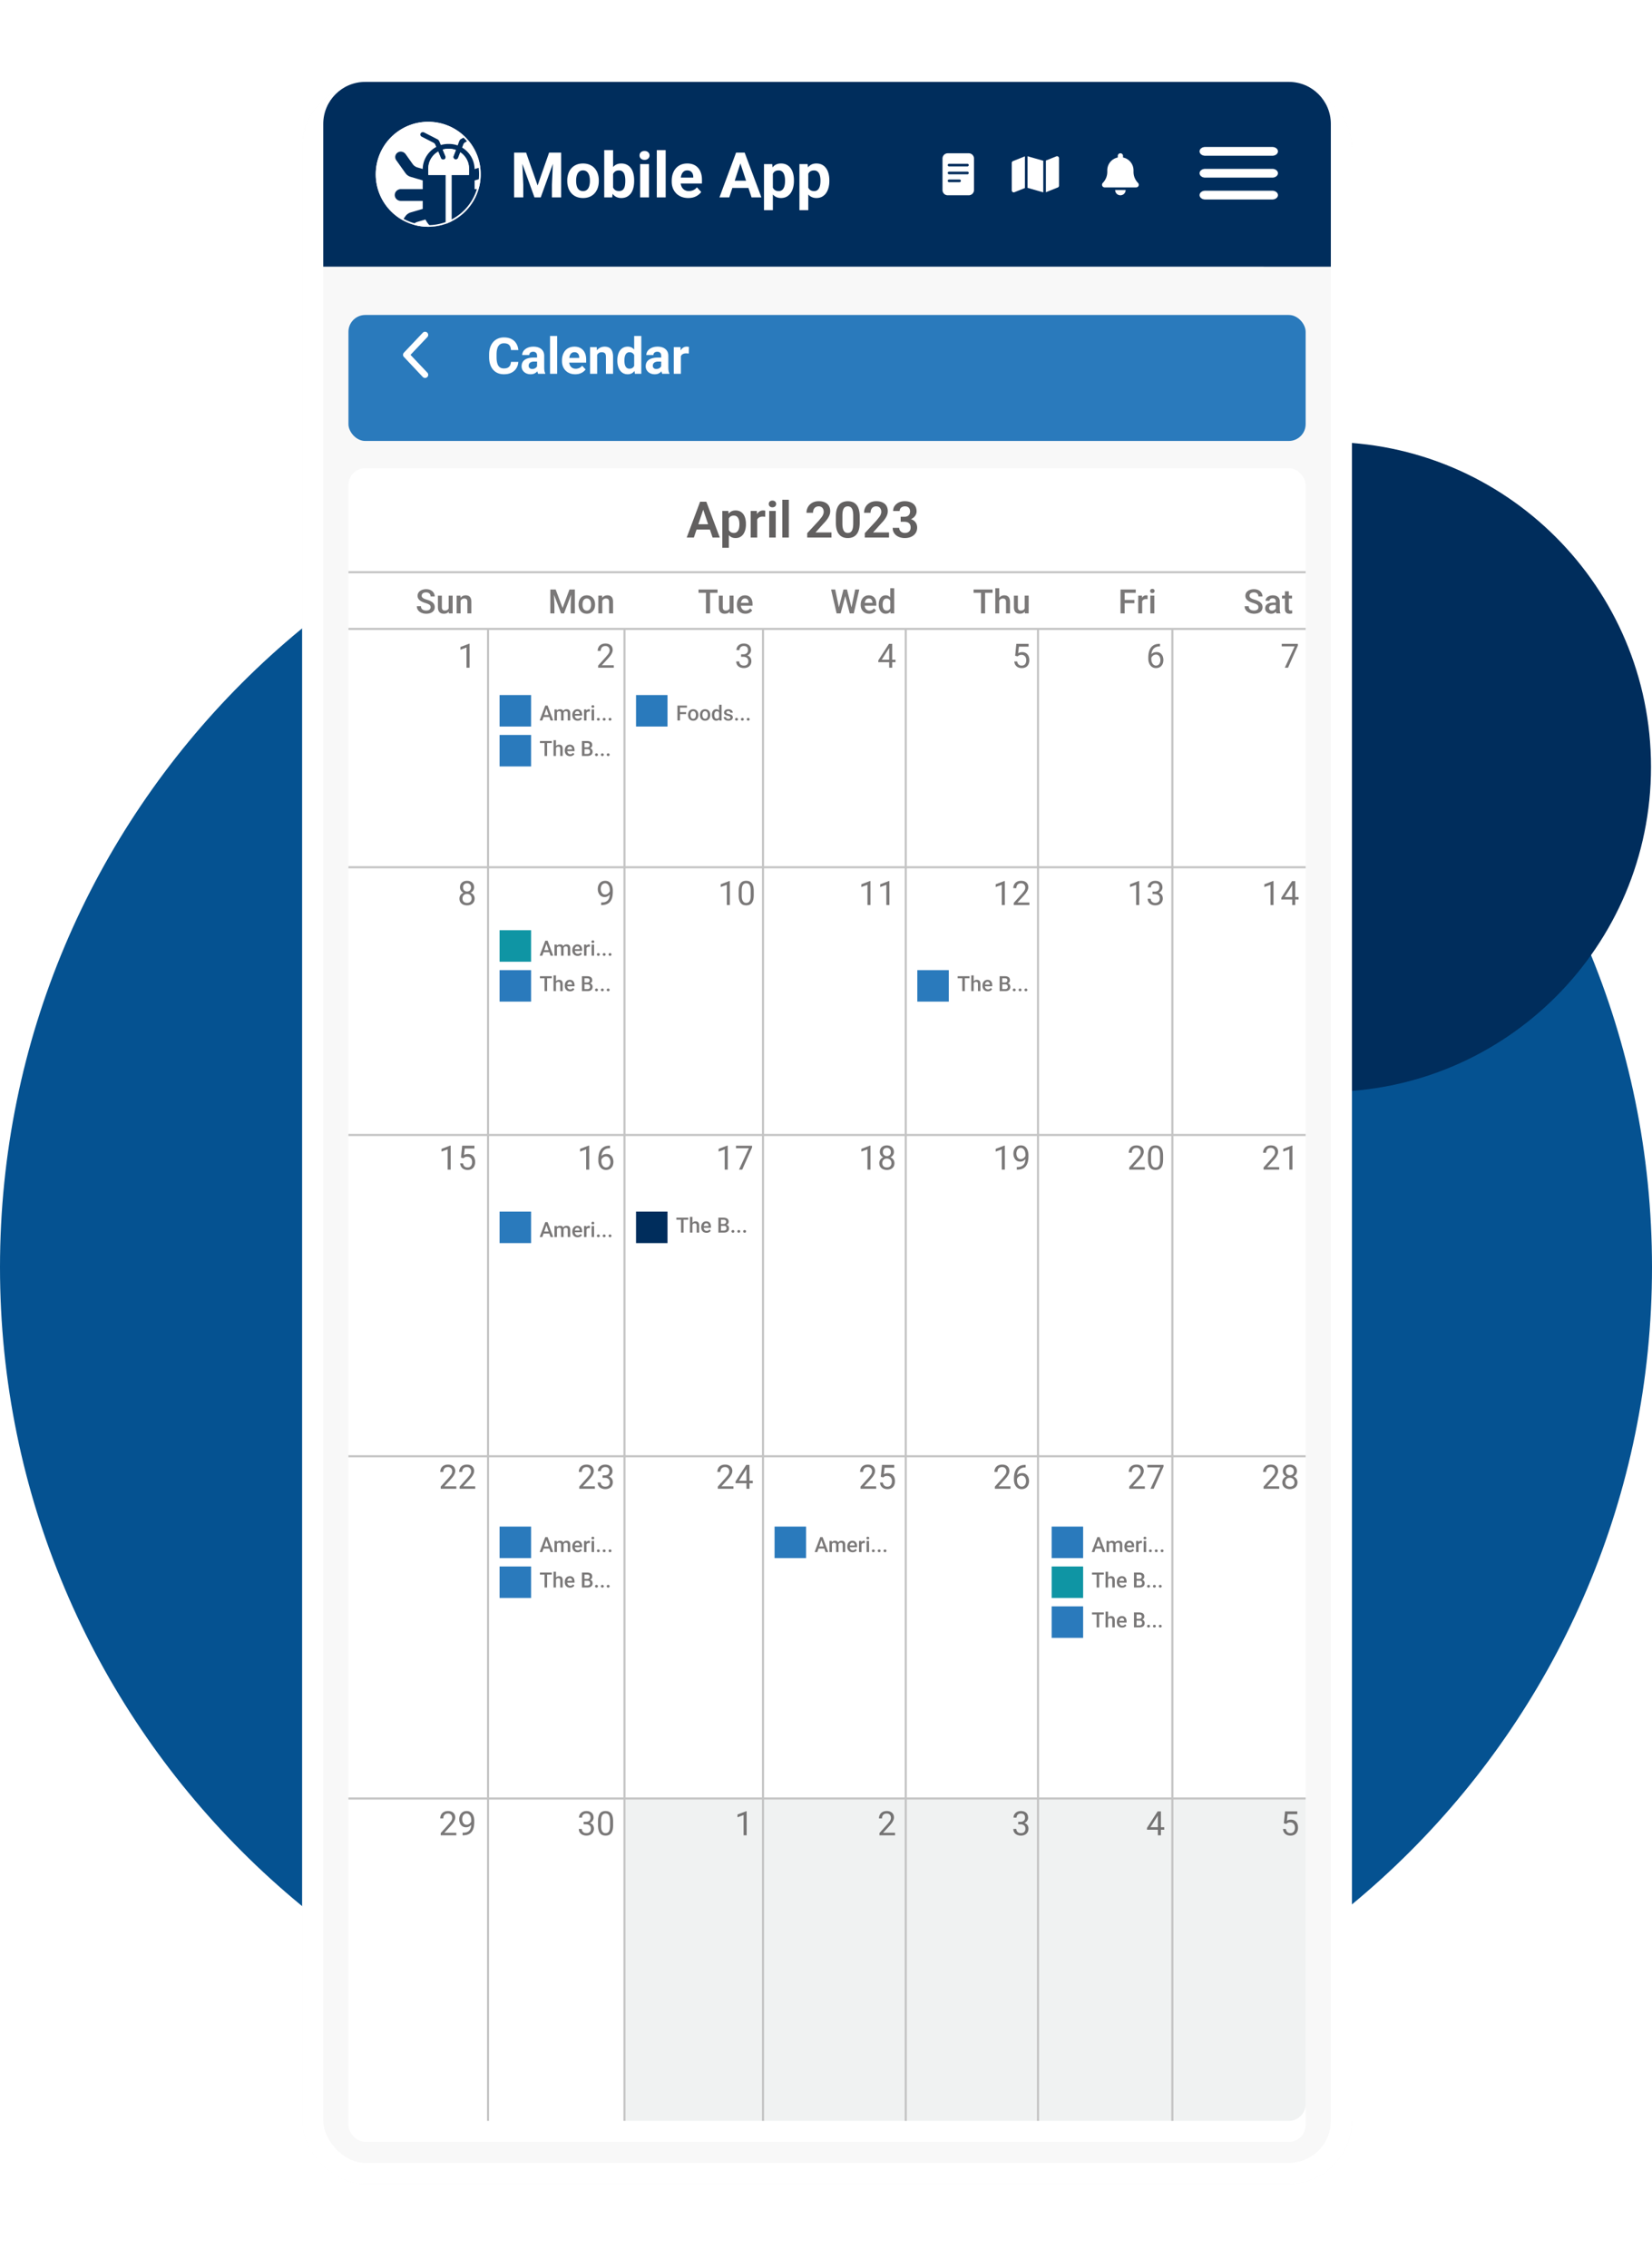 <svg xmlns="http://www.w3.org/2000/svg" fill="none" height="1080" width="787" xmlns:v="https://vecta.io/nano"><style><![CDATA[.M{fill:#fff}.N{fill:#002d5c}.O{fill:#2a7abc}.P{fill-opacity:.6}.Q{color-interpolation-filters:sRGB}.R{flood-opacity:0}]]></style><path fill="#055291" d="M787 603.5C787 386.176 610.824 210 393.5 210S0 386.176 0 603.5 176.176 997 393.5 997 787 820.824 787 603.5z"/><path d="M786.527 365.236c0-85.473-69.29-154.763-154.763-154.763S477 279.763 477 365.236 546.29 520 631.764 520s154.763-69.29 154.763-154.764z" class="N"/><g filter="url(#A)"><rect fill="#f8f8f8" rx="30" height="1000" width="500" y="30" x="144"/><rect stroke-width="10" stroke="#fff" rx="25" height="990" width="490" y="35" x="149"/></g><path d="M154 59c0-11.046 8.954-20 20-20h440c11.046 0 20 8.954 20 20v68H154V59z" class="N"/><path d="M204 108c13.807 0 25-11.193 25-25s-11.193-25-25-25-25 11.193-25 25 11.193 25 25 25z" class="M"/><path d="M227.958 90.07h-1.859v-4.133l2.783-.816.091-2.163a25.17 25.17 0 0 0-.215-3.232l-2.666.78c-.07-4.34-2.442-8.142-5.946-10.236l.586-1.518a1.94 1.94 0 0 1 .886-1.002l1.5-.813c-.511-.609-1.054-1.193-1.621-1.75l-1.802.976a1.93 1.93 0 0 0-.886 1.002l-.808 2.094a12.02 12.02 0 0 0-4.056-.702h-.426a12.02 12.02 0 0 0-3.508.522l-.736-1.779c-.173-.421-.495-.769-.911-.981l-6.312-3.237c-.568-.292-1.301-.139-1.631.392-.352.568-.137 1.296.462 1.603l5.599 2.873c.413.212.736.56.911.981l.437 1.053c-3.769 2.014-6.364 5.956-6.452 10.486l-2.543-.743c-.898-.263-1.685-.818-2.215-1.564l-3.387-4.76c-.808-1.133-2.369-1.523-3.56-.883-.671.361-1.154.981-1.321 1.704-.166.707-.016 1.456.408 2.052l4.409 6.196c.599.839 1.482 1.464 2.491 1.761l5.716 1.673v4.169h-10.42c-1.598 0-2.894 1.252-2.894 2.796s1.296 2.796 2.894 2.796h10.422V99.1a8.34 8.34 0 0 0 .011.387l-5.726 1.676c-1.01.294-1.893.921-2.492 1.76l-1.347 1.892c1.577.883 3.26 1.598 5.026 2.125a4.17 4.17 0 0 1 1.991-1.278l3.836-1.123a12.26 12.26 0 0 0 2.553 3.411 24.94 24.94 0 0 0 7.143-1.41V83.319h-8.323v-3.121c0-3.387 1.887-6.366 4.696-8.011l1.288 3.116c.055.129.129.245.22.343a1.22 1.22 0 0 0 1.427.253c.555-.274.767-.937.537-1.495l-1.303-3.155a9.89 9.89 0 0 1 2.824-.408c1.203 0 2.357.217 3.423.609l-1.113 2.884c-.216.563.013 1.224.573 1.484a1.22 1.22 0 0 0 1.632-.63l1.022-2.649c2.504 1.696 4.149 4.502 4.149 7.662v3.121h-8.32v22.055c6.164-3.067 10.878-8.602 12.853-15.309z" class="N"/><g class="M"><path d="M215.105 83.322h8.321v-3.121c0-3.16-1.648-5.966-4.149-7.662l-1.022 2.649a1.05 1.05 0 0 1-.212.346c-.338.379-.914.521-1.42.284-.56-.261-.79-.919-.573-1.484l1.113-2.884c-1.067-.392-2.221-.609-3.424-.609a10 10 0 0 0-2.824.408l1.304 3.155c.23.558.015 1.224-.537 1.495a1.22 1.22 0 0 1-1.428-.253c-.09-.098-.165-.214-.219-.343l-1.288-3.116c-2.809 1.645-4.696 4.624-4.696 8.011v3.121h8.32v23.218c.94-.333 1.851-.723 2.737-1.161l-.003-22.052z"/><path d="M203.971 58.777a24.39 24.39 0 0 1 3.671.279c6.397.973 12.03 4.376 15.866 9.585a24.05 24.05 0 0 1 4.44 17.999c-.875 5.762-3.797 11.016-8.227 14.79-4.386 3.738-9.957 5.796-15.688 5.796-1.219 0-2.455-.093-3.671-.279a24.07 24.07 0 0 1-15.867-9.586c-3.836-5.21-5.413-11.602-4.44-17.999.875-5.762 3.797-11.016 8.227-14.79a24.22 24.22 0 0 1 15.689-5.796zm0-.777c-12.147 0-22.801 8.868-24.68 21.244-2.073 13.649 7.308 26.394 20.957 28.467 1.273.193 2.538.286 3.787.286 12.147 0 22.801-8.867 24.68-21.243 2.073-13.649-7.308-26.394-20.957-28.467a25.52 25.52 0 0 0-3.787-.287zm404.83 34.917c0 1.15-1.194 2.083-2.667 2.083h-32c-1.475 0-2.667-.933-2.667-2.083s1.192-2.083 2.667-2.083h32c1.473 0 2.667.931 2.667 2.083zm0-10.417c0 1.152-1.194 2.083-2.667 2.083h-32c-1.475 0-2.667-.931-2.667-2.083s1.192-2.083 2.667-2.083h32c1.473 0 2.667.931 2.667 2.083zM574.134 70h32c1.473 0 2.667.931 2.667 2.083s-1.194 2.083-2.667 2.083h-32c-1.475 0-2.667-.931-2.667-2.083S572.659 70 574.134 70zm-327.223 2.672h3.721l5.478 15.659 5.479-15.659h3.721L257.604 94h-2.988l-7.705-21.328zm-2.007 0h3.706l.674 15.264V94h-4.38V72.672zm18.706 0h3.721V94h-4.394v-6.064l.673-15.264zm6.636 13.564v-.308c0-1.162.166-2.231.498-3.208.332-.986.816-1.841 1.45-2.563s1.416-1.284 2.344-1.684c.928-.41 1.992-.615 3.193-.615s2.271.205 3.208.615a6.47 6.47 0 0 1 2.359 1.685 7.31 7.31 0 0 1 1.465 2.563c.332.977.498 2.046.498 3.208v.308c0 1.152-.166 2.222-.498 3.208-.332.977-.821 1.831-1.465 2.564-.635.723-1.416 1.284-2.344 1.685s-1.992.601-3.193.601-2.271-.2-3.208-.601c-.928-.4-1.714-.962-2.359-1.685-.634-.732-1.118-1.587-1.45-2.564-.332-.986-.498-2.056-.498-3.208zm4.219-.308v.308a9.27 9.27 0 0 0 .176 1.86c.117.576.302 1.084.556 1.523.264.43.606.767 1.026 1.011s.932.366 1.538.366c.586 0 1.089-.122 1.509-.366a2.78 2.78 0 0 0 1.01-1.011c.254-.439.44-.947.557-1.523a8.63 8.63 0 0 0 .19-1.86v-.308a8.29 8.29 0 0 0-.19-1.816 4.8 4.8 0 0 0-.571-1.523 2.84 2.84 0 0 0-1.011-1.055c-.42-.254-.928-.381-1.524-.381s-1.103.127-1.523.381a3 3 0 0 0-1.011 1.055c-.254.439-.439.947-.556 1.523a8.9 8.9 0 0 0-.176 1.816zM287.854 71.5h4.218v18.867L291.647 94h-3.793V71.5zm14.252 14.414v.308c0 1.182-.127 2.266-.38 3.252-.245.986-.625 1.841-1.143 2.563a5.48 5.48 0 0 1-1.934 1.67c-.761.391-1.66.586-2.695.586-.967 0-1.807-.195-2.519-.586-.704-.391-1.294-.942-1.773-1.655s-.864-1.548-1.157-2.505-.513-2.002-.659-3.135v-.674c.146-1.133.366-2.178.659-3.135s.679-1.792 1.157-2.505 1.069-1.265 1.773-1.655 1.533-.586 2.49-.586c1.045 0 1.953.2 2.724.601.782.391 1.426.947 1.934 1.67.518.713.898 1.563 1.143 2.549.253.977.38 2.056.38 3.237zm-4.218.308v-.308c0-.645-.049-1.25-.147-1.816-.088-.576-.244-1.079-.469-1.509a2.65 2.65 0 0 0-.922-1.04c-.381-.254-.874-.381-1.48-.381-.576 0-1.064.098-1.465.293a2.72 2.72 0 0 0-.996.82c-.254.352-.444.772-.571 1.26a7.67 7.67 0 0 0-.234 1.582v1.919c.029.772.156 1.455.38 2.051.235.586.586 1.05 1.055 1.392.479.332 1.099.498 1.86.498.596 0 1.089-.117 1.48-.352s.693-.566.908-.996c.225-.43.381-.933.469-1.509a12.85 12.85 0 0 0 .132-1.904zm11.294-8.071V94h-4.234V78.15h4.234zm-4.497-4.131c0-.615.214-1.123.644-1.523s1.006-.601 1.729-.601c.713 0 1.284.2 1.713.601.44.4.66.908.66 1.523a1.97 1.97 0 0 1-.66 1.524c-.429.4-1 .601-1.713.601-.723 0-1.299-.2-1.729-.601a1.99 1.99 0 0 1-.644-1.524zm12.436-2.519V94h-4.233V71.5h4.233zm10.781 22.793c-1.23 0-2.334-.195-3.31-.586-.977-.4-1.807-.952-2.49-1.655a7.35 7.35 0 0 1-1.553-2.446c-.361-.937-.542-1.934-.542-2.988v-.586c0-1.201.171-2.3.513-3.296s.83-1.86 1.464-2.593a6.44 6.44 0 0 1 2.344-1.685c.918-.4 1.953-.601 3.106-.601 1.123 0 2.119.186 2.988.557s1.597.898 2.182 1.582c.596.684 1.045 1.504 1.348 2.461.303.947.454 2.002.454 3.164v1.758h-12.597v-2.812h8.452v-.322c0-.586-.108-1.108-.323-1.567a2.48 2.48 0 0 0-.937-1.113c-.42-.273-.957-.41-1.611-.41-.557 0-1.036.122-1.436.366s-.727.586-.981 1.025c-.244.439-.43.957-.557 1.553a9.89 9.89 0 0 0-.176 1.933v.586c0 .635.088 1.221.264 1.758.185.537.444 1.001.776 1.392a3.54 3.54 0 0 0 1.231.908c.488.215 1.04.322 1.655.322.762 0 1.47-.147 2.124-.44a4.61 4.61 0 0 0 1.714-1.362l2.051 2.227c-.332.479-.786.938-1.363 1.377-.566.439-1.25.801-2.05 1.084-.801.273-1.714.41-2.74.41zm25.313-17.974L347.414 94h-4.673l7.925-21.328h2.974l-.425 3.647zM358.034 94l-5.815-17.681-.469-3.647h3.003L362.722 94h-4.688zm-.263-7.939v3.442h-11.265v-3.442h11.265zm10.415-4.863v18.897h-4.219V78.15h3.911l.308 3.047zM378.22 85.9v.308c0 1.152-.137 2.222-.41 3.208-.264.986-.655 1.846-1.172 2.578a5.56 5.56 0 0 1-1.934 1.699c-.762.4-1.641.601-2.637.601-.966 0-1.806-.195-2.519-.586s-1.314-.937-1.802-1.641c-.478-.713-.864-1.538-1.157-2.476s-.518-1.943-.674-3.018v-.806c.156-1.152.381-2.207.674-3.164.293-.967.679-1.802 1.157-2.505.488-.713 1.084-1.265 1.787-1.655.713-.391 1.548-.586 2.505-.586 1.006 0 1.89.191 2.651.571.772.381 1.416.928 1.934 1.641.527.713.923 1.563 1.187 2.549.273.986.41 2.08.41 3.281zm-4.234.308V85.9a9.2 9.2 0 0 0-.175-1.86c-.108-.576-.284-1.079-.528-1.509a2.56 2.56 0 0 0-.937-.996c-.381-.244-.845-.366-1.392-.366-.576 0-1.069.093-1.479.278a2.47 2.47 0 0 0-.982.806 3.73 3.73 0 0 0-.571 1.26c-.127.488-.205 1.04-.234 1.655v2.036c.048.723.185 1.372.41 1.948a2.93 2.93 0 0 0 1.04 1.348c.469.332 1.084.498 1.845.498.557 0 1.026-.122 1.407-.366.381-.254.688-.601.922-1.04.245-.439.416-.947.513-1.523.108-.576.161-1.196.161-1.86zm11.075-5.01v18.897h-4.219V78.15h3.911l.308 3.047zm10.034 4.702v.308c0 1.152-.137 2.222-.41 3.208-.264.986-.655 1.846-1.172 2.578a5.56 5.56 0 0 1-1.934 1.699c-.762.4-1.641.601-2.637.601-.966 0-1.806-.195-2.519-.586s-1.314-.937-1.802-1.641c-.478-.713-.864-1.538-1.157-2.476s-.518-1.943-.674-3.018v-.806c.156-1.152.381-2.207.674-3.164.293-.967.679-1.802 1.157-2.505.488-.713 1.084-1.265 1.787-1.655.713-.391 1.548-.586 2.505-.586 1.006 0 1.89.191 2.651.571.772.381 1.416.928 1.934 1.641.527.713.923 1.563 1.187 2.549.273.986.41 2.08.41 3.281zm-4.234.308V85.9a9.2 9.2 0 0 0-.175-1.86c-.108-.576-.284-1.079-.528-1.509a2.56 2.56 0 0 0-.937-.996c-.381-.244-.845-.366-1.392-.366-.576 0-1.069.093-1.479.278a2.47 2.47 0 0 0-.982.806 3.73 3.73 0 0 0-.571 1.26c-.127.488-.205 1.04-.235 1.655v2.036a6.55 6.55 0 0 0 .411 1.948 2.93 2.93 0 0 0 1.04 1.348c.469.332 1.084.498 1.845.498.557 0 1.026-.122 1.407-.366a2.82 2.82 0 0 0 .923-1.04 4.73 4.73 0 0 0 .512-1.523c.108-.576.161-1.196.161-1.86z"/><g clip-path="url(#D)"><path d="M497 91.598l-7.5-2.144v-15.05l7.5 2.143v15.051zm1.25-15.146l4.965-1.986a.94.94 0 0 1 1.285.871v13.077a.94.94 0 0 1-.59.871l-5.66 2.262V76.452zm-15.661.264l5.661-2.264v15.095l-4.964 1.988a.94.94 0 0 1-1.286-.871V77.586c0-.383.233-.727.589-.87z"/></g><g clip-path="url(#E)"><path d="M535 74.25V75c2.852.579 5 3.102 5 6.125v.734a7.51 7.51 0 0 0 1.895 4.984l.289.324a1.25 1.25 0 0 1 .207 1.344c-.204.449-.649.738-1.141.738h-15a1.25 1.25 0 0 1-1.14-.738c-.202-.449-.121-.973.206-1.344l.289-.324a7.5 7.5 0 0 0 1.895-4.984v-.734a6.22 6.22 0 0 1 5-6.125v-.75a1.25 1.25 0 1 1 2.5 0zM533.75 93c-.664 0-1.301-.262-1.77-.731s-.73-1.141-.73-1.769h5c0 .629-.262 1.301-.73 1.769s-1.141.731-1.77.731z"/></g><g clip-path="url(#F)"><path d="M461.5 73h-10a2.5 2.5 0 0 0-2.5 2.5v15a2.5 2.5 0 0 0 2.5 2.5h10a2.5 2.5 0 0 0 2.5-2.5v-15a2.5 2.5 0 0 0-2.5-2.5zm-4.375 13.75h-5c-.345 0-.625-.281-.625-.625s.28-.625.625-.625h5c.345 0 .625.28.625.625s-.281.625-.625.625zm3.75-3.75h-8.75c-.345 0-.625-.281-.625-.625s.28-.625.625-.625h8.75c.344 0 .625.281.625.625s-.281.625-.625.625zm0-3.75h-8.75c-.345 0-.625-.281-.625-.625s.28-.625.625-.625h8.75c.344 0 .625.281.625.625s-.281.625-.625.625z"/></g></g><g filter="url(#B)" class="O"><rect rx="8" height="60" width="456" y="140" x="166"/></g><path d="M243.414 172.34h3.504c-.07 1.148-.387 2.168-.949 3.058-.555.891-1.332 1.586-2.332 2.086-.992.5-2.188.75-3.586.75-1.094 0-2.074-.187-2.942-.562a6.26 6.26 0 0 1-2.226-1.641c-.61-.711-1.074-1.57-1.395-2.578s-.48-2.137-.48-3.387v-1.183c0-1.25.164-2.379.492-3.387.336-1.016.812-1.879 1.43-2.59a6.36 6.36 0 0 1 2.238-1.64c.867-.383 1.836-.575 2.906-.575 1.422 0 2.621.258 3.598.774.984.515 1.746 1.226 2.285 2.133.547.906.875 1.937.984 3.093h-3.515c-.039-.687-.176-1.269-.41-1.746-.235-.484-.59-.847-1.067-1.09-.469-.25-1.094-.375-1.875-.375-.586 0-1.097.11-1.535.329s-.805.55-1.101.996-.52 1.007-.668 1.687c-.141.672-.211 1.461-.211 2.367v1.207c0 .883.066 1.661.199 2.332.133.664.336 1.227.609 1.688.281.453.641.797 1.078 1.031.446.227.981.34 1.606.34.734 0 1.34-.117 1.816-.352s.84-.582 1.09-1.043c.258-.46.41-1.035.457-1.722zm12.445 2.801v-5.649c0-.406-.066-.754-.199-1.043-.133-.297-.34-.527-.621-.691-.273-.164-.629-.246-1.066-.246-.375 0-.7.066-.973.199-.273.125-.484.309-.633.551-.148.234-.222.511-.222.832h-3.375a3.3 3.3 0 0 1 .375-1.535c.25-.485.613-.911 1.089-1.278.477-.375 1.043-.668 1.7-.879.664-.211 1.406-.316 2.226-.316.985 0 1.86.164 2.625.492s1.367.82 1.805 1.477c.445.656.668 1.476.668 2.461v5.425c0 .696.043 1.266.129 1.711.086.438.211.821.375 1.149V178h-3.41c-.164-.344-.29-.773-.375-1.289-.079-.523-.118-1.047-.118-1.57zm.446-4.864l.023 1.911h-1.887c-.445 0-.832.05-1.16.152a2.17 2.17 0 0 0-.808.433c-.211.18-.368.391-.469.633-.094.242-.141.508-.141.797a1.57 1.57 0 0 0 .199.785c.133.227.325.407.575.539.25.125.543.188.879.188.507 0 .949-.102 1.324-.305s.664-.453.867-.75c.211-.297.32-.578.328-.844l.891 1.43c-.125.32-.297.652-.516.996-.211.344-.48.668-.808.973-.329.297-.723.543-1.184.738-.461.188-1.008.281-1.641.281-.804 0-1.535-.16-2.191-.48-.648-.328-1.164-.777-1.547-1.348-.375-.578-.562-1.234-.562-1.968 0-.665.125-1.254.375-1.77s.617-.949 1.101-1.301c.492-.359 1.106-.629 1.84-.808.734-.188 1.586-.282 2.555-.282h1.957zM265.422 160v18h-3.387v-18h3.387zm8.625 18.234c-.985 0-1.867-.156-2.649-.468-.781-.321-1.445-.762-1.992-1.325a5.87 5.87 0 0 1-1.242-1.957c-.289-.75-.434-1.546-.434-2.39v-.469c0-.961.137-1.84.411-2.637s.664-1.488 1.171-2.074c.516-.586 1.141-1.035 1.876-1.348.734-.32 1.562-.48 2.484-.48.898 0 1.695.148 2.39.445s1.278.719 1.747 1.266c.476.547.836 1.203 1.078 1.969.242.757.363 1.601.363 2.531v1.406h-10.078v-2.25h6.762v-.258c0-.468-.086-.886-.258-1.254a1.99 1.99 0 0 0-.75-.89c-.336-.219-.766-.328-1.289-.328-.446 0-.828.097-1.149.293a2.26 2.26 0 0 0-.785.82c-.195.352-.344.766-.445 1.242a7.88 7.88 0 0 0-.141 1.547v.469c0 .508.071.976.211 1.406.149.43.356.801.621 1.113.274.313.602.555.985.727.39.172.832.258 1.324.258.609 0 1.176-.118 1.699-.352.531-.242.988-.605 1.371-1.09l1.641 1.782c-.266.382-.629.75-1.09 1.101-.453.352-1 .641-1.641.867-.64.219-1.371.328-2.191.328zm10.43-10.207V178h-3.375v-12.68h3.164l.211 2.707zm-.493 3.188h-.914c0-.938.121-1.781.364-2.531.242-.758.582-1.403 1.019-1.934.438-.539.957-.949 1.559-1.23.609-.29 1.289-.434 2.039-.434.594 0 1.137.086 1.629.258s.914.445 1.265.82c.36.375.633.871.821 1.488.195.618.293 1.371.293 2.262V178h-3.399v-8.098c0-.562-.078-1-.234-1.312s-.387-.531-.692-.656c-.296-.133-.664-.2-1.101-.2-.453 0-.848.09-1.184.27a2.36 2.36 0 0 0-.82.75c-.211.312-.371.68-.481 1.101a5.42 5.42 0 0 0-.164 1.36zm18.129 4.019V160h3.399v18h-3.059l-.34-2.766zm-8.015-3.422v-.246c0-.968.109-1.847.328-2.636.219-.797.539-1.481.961-2.051s.941-1.012 1.558-1.324 1.321-.469 2.11-.469c.742 0 1.39.156 1.945.469a4.15 4.15 0 0 1 1.43 1.336c.398.57.718 1.246.961 2.027.242.773.418 1.621.527 2.543V172c-.109.883-.285 1.703-.527 2.461s-.563 1.422-.961 1.992c-.391.563-.868 1-1.43 1.313s-1.219.468-1.969.468c-.789 0-1.492-.16-2.109-.48-.61-.32-1.125-.77-1.547-1.348-.414-.578-.73-1.258-.949-2.039s-.328-1.633-.328-2.555zm3.375-.246v.246a8.64 8.64 0 0 0 .117 1.465c.086.453.222.856.41 1.207.195.344.445.614.75.809.312.187.691.281 1.137.281.578 0 1.054-.129 1.429-.386.375-.266.661-.629.856-1.09.203-.461.32-.993.351-1.594v-1.535c-.023-.492-.093-.934-.211-1.324-.109-.399-.273-.739-.492-1.02-.211-.281-.476-.5-.797-.656-.312-.157-.683-.235-1.113-.235-.437 0-.812.102-1.125.305a2.24 2.24 0 0 0-.762.809c-.187.343-.328.75-.421 1.218-.086.461-.129.961-.129 1.5zm17.519 3.575v-5.649c0-.406-.066-.754-.199-1.043-.133-.297-.34-.527-.621-.691-.274-.164-.629-.246-1.067-.246-.375 0-.699.066-.972.199-.274.125-.485.309-.633.551-.148.234-.223.511-.223.832h-3.375a3.3 3.3 0 0 1 .375-1.535c.25-.485.614-.911 1.09-1.278.477-.375 1.043-.668 1.699-.879.664-.211 1.407-.316 2.227-.316.984 0 1.859.164 2.625.492s1.367.82 1.805 1.477c.445.656.668 1.476.668 2.461v5.425c0 .696.043 1.266.129 1.711a4.43 4.43 0 0 0 .375 1.149V178h-3.411c-.164-.344-.289-.773-.375-1.289-.078-.523-.117-1.047-.117-1.57zm.446-4.864l.023 1.911h-1.887c-.445 0-.832.05-1.16.152s-.598.246-.809.433c-.21.18-.367.391-.468.633-.094.242-.141.508-.141.797a1.56 1.56 0 0 0 .199.785c.133.227.325.407.575.539.25.125.542.188.878.188.508 0 .95-.102 1.325-.305s.664-.453.867-.75c.211-.297.32-.578.328-.844l.891 1.43c-.125.32-.297.652-.516.996-.211.344-.481.668-.809.973-.328.297-.722.543-1.183.738-.461.188-1.008.281-1.641.281-.805 0-1.535-.16-2.191-.48-.649-.328-1.164-.777-1.547-1.348-.375-.578-.563-1.234-.563-1.968 0-.665.125-1.254.375-1.77s.618-.949 1.102-1.301c.492-.359 1.105-.629 1.84-.808.734-.188 1.586-.282 2.554-.282h1.958zm8.929-2.191V178h-3.375v-12.68h3.176l.199 2.766zm3.821-2.848l-.059 3.129-.598-.058-.621-.036c-.476 0-.89.063-1.242.188-.344.117-.633.293-.867.527a2.3 2.3 0 0 0-.516.856 4.19 4.19 0 0 0-.187 1.148l-.68-.211c0-.82.082-1.574.246-2.261.164-.696.402-1.301.715-1.817.32-.515.711-.914 1.172-1.195s.988-.422 1.582-.422a3.66 3.66 0 0 1 .574.047c.195.023.355.058.481.105zm-126.786 14.284l-8.94-9.496a1.35 1.35 0 0 1-.462-1.031c0-.368.137-.742.41-1.031l8.992-9.496c.575-.601 1.525-.626 2.124-.058.606.57.625 1.523.057 2.12l-8.016 8.465 8.022 8.465a1.5 1.5 0 0 1-.059 2.121c-.603.566-1.553.541-2.128-.059z" class="M"/><g filter="url(#C)" class="M"><rect rx="8" height="797" width="456" y="213" x="166"/></g><path fill="#f0f2f2" d="M298 857h324v145a8 8 0 0 1-8 8H298V857z"/><g fill="#221f1f"><path d="M205.141 289.191c0-.234-.037-.442-.11-.625-.067-.182-.19-.349-.367-.5s-.427-.296-.75-.437a9.94 9.94 0 0 0-1.219-.445c-.541-.167-1.041-.352-1.5-.555-.453-.208-.849-.448-1.187-.719a3.06 3.06 0 0 1-.789-.945c-.188-.36-.281-.774-.281-1.242s.096-.886.289-1.266a2.9 2.9 0 0 1 .835-.984c.365-.282.795-.498 1.29-.649s1.041-.234 1.64-.234c.844 0 1.57.156 2.18.469s1.086.731 1.414 1.257.5 1.107.5 1.743h-1.945c0-.375-.081-.706-.243-.993-.156-.291-.395-.52-.718-.687s-.722-.25-1.211-.25c-.464 0-.849.07-1.157.211s-.536.331-.687.57-.227.511-.227.813a1.18 1.18 0 0 0 .149.586c.099.171.25.333.453.484a3.94 3.94 0 0 0 .766.414c.307.13.669.255 1.086.375.63.188 1.179.396 1.648.625s.859.479 1.172.766a2.83 2.83 0 0 1 .703.976c.156.364.234.768.234 1.227 0 .479-.096.911-.289 1.297-.192.38-.468.705-.828.976-.354.266-.781.472-1.281.617s-1.047.211-1.656.211a6.11 6.11 0 0 1-1.617-.218c-.527-.146-1.006-.368-1.438-.664a3.45 3.45 0 0 1-1.031-1.125c-.255-.454-.383-.982-.383-1.586h1.961c0 .369.062.684.187.945a1.76 1.76 0 0 0 .539.641c.23.161.495.281.797.359a4 4 0 0 0 .985.117c.458 0 .841-.065 1.148-.195.313-.13.547-.313.703-.547s.235-.505.235-.813zm8.601.938v-6.461h1.891v8.453h-1.781l-.11-1.992zm.266-1.758l.633-.016c0 .568-.063 1.092-.188 1.571a3.6 3.6 0 0 1-.578 1.242 2.7 2.7 0 0 1-1 .82c-.406.193-.893.289-1.461.289-.411 0-.789-.06-1.133-.179a2.33 2.33 0 0 1-.89-.555c-.245-.25-.435-.576-.571-.977s-.203-.88-.203-1.437v-5.461h1.883v5.477c0 .307.036.565.109.773a1.31 1.31 0 0 0 .297.492c.125.125.271.214.438.266a1.77 1.77 0 0 0 .531.078c.536 0 .958-.104 1.266-.313a1.74 1.74 0 0 0 .664-.859c.131-.359.203-.763.203-1.211zm5.422-2.898v6.648h-1.883v-8.453h1.773l.11 1.805zm-.336 2.109l-.61-.008c.006-.599.089-1.148.25-1.648.167-.5.396-.93.688-1.289a3.02 3.02 0 0 1 1.062-.828c.412-.198.87-.297 1.375-.297.407 0 .774.057 1.102.172.333.109.617.289.851.539.24.25.422.575.547.976s.188.883.188 1.461v5.461h-1.891v-5.469c0-.406-.06-.726-.179-.961s-.284-.408-.508-.507c-.219-.105-.492-.157-.821-.157-.322 0-.612.068-.867.203a1.96 1.96 0 0 0-.648.555c-.172.235-.305.505-.399.813a3.35 3.35 0 0 0-.14.984zm43.875-6.836h1.75l3.289 8.774 3.281-8.774h1.75l-4.344 11.375h-1.39l-4.336-11.375zm-.797 0h1.664l.289 7.594v3.781h-1.953v-11.375zm10 0h1.672v11.375h-1.961v-3.781l.289-7.594zm3.453 7.242v-.179a5.24 5.24 0 0 1 .266-1.696c.177-.526.432-.981.765-1.367.339-.391.75-.693 1.235-.906.489-.219 1.041-.328 1.656-.328s1.172.109 1.656.328a3.42 3.42 0 0 1 1.242.906c.339.386.597.841.774 1.367a5.24 5.24 0 0 1 .265 1.696v.179a5.24 5.24 0 0 1-.265 1.696 4.06 4.06 0 0 1-.774 1.367 3.59 3.59 0 0 1-1.234.906c-.484.214-1.034.32-1.649.32s-1.174-.106-1.664-.32c-.484-.219-.895-.521-1.234-.906-.338-.391-.596-.847-.773-1.367a5.24 5.24 0 0 1-.266-1.696zm1.883-.179v.179c0 .38.039.74.117 1.078s.201.636.367.891a1.82 1.82 0 0 0 .641.602c.26.145.57.218.929.218.349 0 .652-.073.907-.218a1.85 1.85 0 0 0 .64-.602 2.75 2.75 0 0 0 .368-.891 4.51 4.51 0 0 0 .125-1.078v-.179c0-.375-.042-.73-.125-1.063s-.204-.638-.375-.898a1.84 1.84 0 0 0-.641-.61c-.26-.146-.56-.226-.914-.226s-.662.075-.922.226a1.82 1.82 0 0 0-.633.61 2.83 2.83 0 0 0-.367.898c-.078.338-.117.688-.117 1.063zm9.422-2.336v6.648h-1.883v-8.453h1.773l.11 1.805zm-.336 2.109l-.61-.008c.006-.599.089-1.148.25-1.648.167-.5.396-.93.688-1.289a3.02 3.02 0 0 1 1.062-.828c.412-.198.87-.297 1.375-.297.407 0 .774.057 1.102.172.333.109.617.289.851.539.24.25.422.575.547.976s.188.883.188 1.461v5.461h-1.891v-5.469c0-.406-.06-.726-.179-.961s-.284-.408-.508-.507c-.219-.105-.492-.157-.821-.157-.322 0-.612.068-.867.203a1.96 1.96 0 0 0-.648.555c-.172.235-.305.505-.399.813a3.35 3.35 0 0 0-.14.984zm51.664-6.836v11.375h-1.946v-11.375h1.946zm3.57 0v1.563h-9.055v-1.563h9.055zm5.742 9.383v-6.461h1.891v8.453h-1.781l-.11-1.992zm.266-1.758l.633-.016c0 .568-.063 1.092-.188 1.571s-.317.888-.578 1.242a2.7 2.7 0 0 1-1 .82c-.406.193-.893.289-1.461.289-.411 0-.789-.06-1.133-.179a2.33 2.33 0 0 1-.89-.555c-.245-.25-.435-.576-.571-.977s-.203-.88-.203-1.437v-5.461h1.883v5.477c0 .307.037.565.11.773.072.203.171.367.296.492s.271.214.438.266.344.078.531.078c.537 0 .958-.104 1.266-.313s.534-.5.664-.859.203-.763.203-1.211zm7.281 3.906c-.625 0-1.19-.101-1.695-.304a3.75 3.75 0 0 1-1.281-.868c-.349-.369-.618-.804-.805-1.304a4.58 4.58 0 0 1-.281-1.617v-.313c0-.661.096-1.26.289-1.797a4.08 4.08 0 0 1 .804-1.375c.344-.385.75-.679 1.219-.883s.977-.304 1.524-.304c.604 0 1.132.101 1.586.304a2.99 2.99 0 0 1 1.125.86c.302.364.526.799.671 1.304.151.506.227 1.063.227 1.672v.805h-6.531v-1.352h4.672v-.148c-.011-.339-.079-.656-.203-.953a1.62 1.62 0 0 0-.555-.719c-.25-.182-.584-.273-1-.273a1.69 1.69 0 0 0-.836.203c-.24.13-.44.32-.602.57s-.286.552-.375.906c-.083.349-.125.743-.125 1.18v.313c0 .369.05.713.149 1.031a2.46 2.46 0 0 0 .453.82c.198.235.437.419.719.555.281.13.601.195.961.195.453 0 .856-.091 1.211-.273a2.75 2.75 0 0 0 .921-.774l.993.961c-.183.266-.42.521-.711.766-.292.239-.649.435-1.071.586-.416.151-.901.226-1.453.226zm44.453-2.711l2.266-8.82h1.187l-.132 2.274-2.422 9.101h-1.235l.336-2.555zm-1.695-8.82l1.836 8.75.164 2.625h-1.313l-2.632-11.375h1.945zm7.719 8.727l1.812-8.727h1.953l-2.632 11.375h-1.313l.18-2.648zm-2.11-8.727l2.243 8.844.328 2.531h-1.235l-2.382-9.101-.126-2.274h1.172zm10.618 11.531c-.625 0-1.191-.101-1.696-.304a3.75 3.75 0 0 1-1.281-.868 3.84 3.84 0 0 1-.805-1.304 4.58 4.58 0 0 1-.281-1.617v-.313c0-.661.096-1.26.289-1.797s.461-.995.805-1.375a3.54 3.54 0 0 1 1.219-.883c.469-.204.976-.304 1.523-.304.604 0 1.133.101 1.586.304a2.99 2.99 0 0 1 1.125.86c.302.364.526.799.672 1.304s.226 1.063.226 1.672v.805h-6.531v-1.352h4.672v-.148c-.01-.339-.078-.656-.203-.953a1.62 1.62 0 0 0-.555-.719c-.25-.182-.583-.273-1-.273-.312 0-.591.067-.836.203a1.65 1.65 0 0 0-.601.57c-.162.25-.287.552-.375.906s-.125.743-.125 1.18v.313c0 .369.049.713.148 1.031a2.46 2.46 0 0 0 .453.82c.198.235.438.419.719.555.281.13.602.195.961.195.453 0 .857-.091 1.211-.273s.661-.44.922-.774l.992.961c-.182.266-.419.521-.711.766-.292.239-.648.435-1.07.586s-.901.226-1.453.226zm10.007-1.906v-10.25H426v12h-1.711l-.18-1.75zm-5.5-2.383v-.164c0-.64.076-1.224.227-1.75s.37-.987.656-1.367.636-.68 1.047-.883a3.04 3.04 0 0 1 1.391-.312c.51 0 .958.099 1.343.297a2.79 2.79 0 0 1 .985.851 4.4 4.4 0 0 1 .648 1.313c.162.505.276 1.067.344 1.687v.524c-.068.604-.182 1.156-.344 1.656s-.377.932-.648 1.297-.602.646-.992.843-.836.297-1.352.297c-.51 0-.971-.106-1.383-.32-.406-.214-.752-.513-1.039-.898s-.505-.839-.656-1.36-.227-1.096-.227-1.711zm1.883-.164v.164c0 .386.034.745.102 1.078a2.96 2.96 0 0 0 .336.883c.151.25.346.448.586.594s.536.211.875.211c.427 0 .778-.094 1.054-.281a1.92 1.92 0 0 0 .649-.758c.161-.323.271-.682.328-1.078v-1.414a3.44 3.44 0 0 0-.195-.86 2.32 2.32 0 0 0-.383-.695c-.162-.203-.362-.359-.602-.469-.234-.114-.513-.172-.836-.172-.344 0-.635.073-.875.219a1.77 1.77 0 0 0-.593.602 2.91 2.91 0 0 0-.336.89 5.15 5.15 0 0 0-.11 1.086zm48.797-7.078v11.375h-1.945v-11.375h1.945zm3.57 0v1.563h-9.054v-1.563h9.054zm3.172-.625v12h-1.875v-12h1.875zm-.328 7.461l-.609-.008c.005-.583.086-1.122.242-1.617s.385-.924.672-1.289.64-.654 1.047-.852.856-.304 1.351-.304c.417 0 .792.057 1.125.172a2.14 2.14 0 0 1 .875.554c.245.25.43.578.555.985.13.401.195.89.195 1.468v5.43h-1.89v-5.445c0-.406-.06-.729-.18-.969s-.284-.411-.508-.516-.497-.164-.82-.164c-.339 0-.638.068-.899.203-.255.136-.468.321-.64.555s-.302.505-.391.813c-.083.307-.125.635-.125.984zm12.445 2.547v-6.461h1.891v8.453h-1.781l-.11-1.992zm.266-1.758l.633-.016c0 .568-.063 1.092-.188 1.571s-.317.888-.578 1.242-.593.622-1 .82-.893.289-1.461.289c-.411 0-.789-.06-1.132-.179a2.32 2.32 0 0 1-.891-.555c-.25-.25-.435-.576-.57-.977s-.204-.88-.204-1.437v-5.461h1.883v5.477c0 .307.037.565.11.773.073.203.172.367.296.492a1.06 1.06 0 0 0 .438.266c.167.052.344.078.531.078.537 0 .959-.104 1.266-.313a1.74 1.74 0 0 0 .664-.859c.13-.359.203-.763.203-1.211zm47.359-7.625v11.375h-1.961v-11.375h1.961zm4.641 4.977v1.554h-5.141v-1.554h5.141zm.648-4.977v1.563h-5.789v-1.563h5.789zm3.063 4.531v6.844h-1.883v-8.453h1.797l.086 1.609zm2.586-1.664l-.016 1.75c-.114-.021-.239-.036-.375-.047l-.39-.015c-.323 0-.607.047-.852.14a1.61 1.61 0 0 0-.617.391 1.71 1.71 0 0 0-.375.609c-.089.24-.141.508-.156.805l-.43.031c0-.531.052-1.023.156-1.476s.261-.852.469-1.196c.214-.343.479-.612.797-.804s.695-.289 1.117-.289a2.3 2.3 0 0 1 .367.031 1.59 1.59 0 0 1 .305.07zm3.195.055v8.453h-1.89v-8.453h1.89zm-2.015-2.219c0-.286.093-.523.281-.711s.458-.289.797-.289c.333 0 .596.097.789.289a.95.95 0 0 1 .289.711c0 .281-.096.516-.289.703s-.456.282-.789.282c-.339 0-.604-.094-.797-.282a.95.95 0 0 1-.281-.703zm51.609 7.742c0-.234-.036-.442-.109-.625-.068-.182-.19-.349-.368-.5s-.427-.296-.75-.437c-.317-.146-.724-.294-1.218-.445-.542-.167-1.042-.352-1.5-.555s-.849-.448-1.188-.719a3.09 3.09 0 0 1-.789-.945c-.187-.36-.281-.774-.281-1.242s.096-.886.289-1.266.476-.708.836-.984c.364-.282.794-.498 1.289-.649a5.44 5.44 0 0 1 1.641-.234c.843 0 1.57.156 2.179.469.615.312 1.086.731 1.414 1.257.334.526.5 1.107.5 1.743H599.5c0-.375-.081-.706-.242-.993s-.396-.52-.719-.687-.721-.25-1.211-.25c-.463 0-.849.07-1.156.211s-.537.331-.688.57-.226.511-.226.813a1.18 1.18 0 0 0 .148.586c.099.171.25.333.453.484a3.97 3.97 0 0 0 .766.414c.307.13.669.255 1.086.375.63.188 1.18.396 1.648.625s.86.479 1.172.766a2.82 2.82 0 0 1 .703.976c.157.36.235.768.235 1.227 0 .479-.097.911-.289 1.297-.193.38-.469.705-.828.976a3.95 3.95 0 0 1-1.282.617c-.494.141-1.047.211-1.656.211a6.11 6.11 0 0 1-1.617-.218c-.526-.146-1.005-.368-1.438-.664a3.45 3.45 0 0 1-1.031-1.125c-.255-.454-.383-.982-.383-1.586h1.961c0 .369.063.684.188.945a1.75 1.75 0 0 0 .539.641 2.43 2.43 0 0 0 .797.359c.307.078.635.117.984.117.458 0 .841-.065 1.148-.195.313-.13.547-.313.704-.547a1.43 1.43 0 0 0 .234-.813zm8.281 1.235v-4.031c0-.303-.054-.563-.164-.782a1.15 1.15 0 0 0-.5-.508c-.219-.119-.495-.179-.828-.179-.307 0-.573.052-.797.156s-.398.245-.523.422a1.02 1.02 0 0 0-.188.601h-1.875c0-.333.081-.656.242-.968s.396-.591.704-.836a3.5 3.5 0 0 1 1.101-.578 4.6 4.6 0 0 1 1.438-.211c.635 0 1.198.106 1.687.32.495.214.883.536 1.164.969.287.427.43.963.43 1.609v3.758c0 .385.026.732.078 1.039a3.35 3.35 0 0 0 .242.789v.125h-1.93c-.088-.203-.158-.461-.21-.773-.047-.318-.071-.625-.071-.922zm.274-3.446l.015 1.165h-1.351c-.349 0-.657.033-.922.101s-.487.156-.664.281-.31.276-.399.453-.132.378-.132.602a1.25 1.25 0 0 0 .156.617 1.09 1.09 0 0 0 .453.43c.203.104.448.156.734.156.386 0 .722-.078 1.008-.234.292-.162.521-.357.688-.586.166-.235.255-.456.265-.664l.61.836c-.063.213-.17.442-.321.687s-.349.479-.593.703-.529.399-.868.539c-.333.141-.718.211-1.156.211-.552 0-1.044-.109-1.476-.328a2.59 2.59 0 0 1-1.016-.898c-.245-.375-.367-.81-.367-1.289 0-.448.083-.844.25-1.188s.422-.64.75-.875.739-.411 1.219-.531a6.76 6.76 0 0 1 1.64-.188h1.477zm7.461-3.312v1.375h-4.766v-1.375h4.766zm-3.391-2.07h1.883v8.187c0 .261.036.461.109.602.078.135.185.226.321.273a1.45 1.45 0 0 0 .476.07 2.84 2.84 0 0 0 .375-.023l.289-.047.008 1.438c-.156.047-.339.088-.547.125a4.06 4.06 0 0 1-.703.054c-.432 0-.815-.075-1.148-.226a1.69 1.69 0 0 1-.782-.758c-.187-.349-.281-.813-.281-1.391v-8.304zm-319.727 35.214V318h-7.445v-1.039l3.727-4.149 1.062-1.296c.255-.36.432-.68.531-.961.105-.287.157-.578.157-.875a2.17 2.17 0 0 0-.235-1.016c-.151-.307-.375-.552-.672-.734s-.656-.274-1.078-.274c-.505 0-.927.099-1.265.297a1.82 1.82 0 0 0-.75.813c-.167.349-.25.75-.25 1.203h-1.446a3.7 3.7 0 0 1 .422-1.758 3.12 3.12 0 0 1 1.25-1.266c.552-.317 1.232-.476 2.039-.476.719 0 1.334.127 1.844.383.51.25.901.604 1.172 1.062s.414.984.414 1.594a3.18 3.18 0 0 1-.172 1.015c-.109.339-.263.678-.461 1.016a7.82 7.82 0 0 1-.68 1l-.82.969-3.047 3.304h5.703zm-6.015 112.977h.148c.834 0 1.511-.117 2.031-.351s.922-.55 1.204-.946a3.54 3.54 0 0 0 .578-1.336c.104-.5.156-1.013.156-1.539v-1.742c0-.516-.06-.974-.18-1.375-.114-.401-.276-.737-.484-1.008s-.435-.476-.695-.617-.537-.211-.829-.211c-.333 0-.632.068-.898.203a1.88 1.88 0 0 0-.664.555c-.177.239-.312.521-.406.844s-.141.674-.141 1.054c0 .339.042.667.125.985s.211.604.383.859a1.98 1.98 0 0 0 .641.609c.26.146.565.219.914.219.323 0 .625-.062.906-.187.286-.131.539-.305.758-.524a2.61 2.61 0 0 0 .531-.758c.135-.281.213-.575.234-.882h.688c0 .432-.086.859-.258 1.281a3.92 3.92 0 0 1-.703 1.14c-.302.344-.656.62-1.063.829-.406.203-.849.304-1.328.304-.562 0-1.049-.109-1.461-.328s-.75-.51-1.015-.875-.456-.771-.586-1.219-.188-.911-.188-1.375a4.99 4.99 0 0 1 .227-1.523 3.7 3.7 0 0 1 .672-1.25c.297-.365.664-.648 1.101-.852.443-.203.953-.304 1.531-.304.652 0 1.206.13 1.665.39a3.23 3.23 0 0 1 1.117 1.047c.291.438.505.93.64 1.477s.204 1.109.204 1.687v.524c0 .588-.04 1.187-.118 1.797-.073.604-.216 1.182-.429 1.734s-.513 1.047-.914 1.484-.925.776-1.571 1.032c-.64.25-1.432.375-2.375.375h-.148v-1.227zm-5.688 115.773V557h-1.445v-9.633l-2.914 1.063v-1.305l4.133-1.563h.226zm9.797.047h.125v1.227h-.125c-.765 0-1.406.125-1.922.375s-.924.575-1.226.992a4.07 4.07 0 0 0-.656 1.391c-.131.515-.196 1.039-.196 1.57v1.672c0 .505.06.953.18 1.344.12.385.284.711.492.976s.443.466.703.602a1.81 1.81 0 0 0 .828.203c.334 0 .631-.063.891-.188a1.82 1.82 0 0 0 .656-.539c.177-.23.32-.51.414-.828s.141-.666.141-1.047c0-.338-.042-.664-.125-.976-.083-.318-.211-.599-.383-.844s-.388-.445-.648-.586-.56-.219-.914-.219c-.401 0-.776.099-1.125.297a2.56 2.56 0 0 0-.852.766c-.219.312-.344.654-.375 1.023l-.766-.008c.073-.583.209-1.08.407-1.492s.453-.755.75-1.015c.302-.266.638-.459 1.007-.578.375-.125.771-.188 1.188-.188.568 0 1.057.107 1.469.32s.75.5 1.015.86c.266.354.461.755.586 1.203a5.04 5.04 0 0 1 .196 1.367 4.89 4.89 0 0 1-.227 1.508 3.56 3.56 0 0 1-.68 1.234c-.297.354-.664.63-1.101.828s-.946.297-1.524.297c-.614 0-1.151-.125-1.609-.375a3.39 3.39 0 0 1-1.141-1.015c-.302-.422-.528-.891-.679-1.407a5.56 5.56 0 0 1-.227-1.57v-.68c0-.802.081-1.588.242-2.359a6.27 6.27 0 0 1 .836-2.094c.396-.625.956-1.122 1.664-1.492s1.612-.555 2.711-.555zm-7.094 162.203V709h-7.445v-1.039l3.727-4.149 1.062-1.296c.255-.36.432-.68.531-.961.105-.287.157-.578.157-.875a2.17 2.17 0 0 0-.235-1.016c-.151-.307-.375-.552-.672-.734s-.656-.274-1.078-.274c-.505 0-.927.099-1.265.297a1.82 1.82 0 0 0-.75.813c-.167.349-.25.75-.25 1.203h-1.446a3.7 3.7 0 0 1 .422-1.758 3.12 3.12 0 0 1 1.25-1.266c.552-.317 1.232-.476 2.039-.476.719 0 1.334.127 1.844.383.51.25.901.604 1.172 1.062s.414.984.414 1.594a3.18 3.18 0 0 1-.172 1.015c-.109.339-.263.678-.461 1.016a7.82 7.82 0 0 1-.68 1l-.82.969-3.047 3.304h5.703zm3.657-5.21h1.031c.505 0 .922-.084 1.25-.25.333-.172.581-.404.742-.696.167-.297.25-.63.25-1 0-.437-.073-.804-.219-1.101a1.46 1.46 0 0 0-.656-.672c-.292-.151-.661-.227-1.109-.227a2.32 2.32 0 0 0-1.078.242 1.78 1.78 0 0 0-.727.672c-.172.292-.258.636-.258 1.032h-1.445c0-.579.146-1.105.437-1.579a3.14 3.14 0 0 1 1.227-1.132c.526-.281 1.146-.422 1.844-.422.687 0 1.289.122 1.804.367s.917.599 1.204 1.078.429 1.065.429 1.774c0 .286-.067.593-.203.921-.13.323-.336.625-.617.907s-.635.513-1.078.695-.974.266-1.594.266h-1.234v-.875zm0 1.187v-.867h1.234c.724 0 1.323.086 1.797.258s.846.401 1.117.687.469.602.578.945c.115.339.172.678.172 1.016 0 .531-.091 1.003-.273 1.414s-.43.761-.758 1.047-.703.503-1.141.649-.914.218-1.429.218c-.495 0-.961-.07-1.399-.211-.432-.14-.815-.343-1.148-.609a2.86 2.86 0 0 1-.782-.992c-.187-.396-.281-.847-.281-1.352h1.446c0 .396.085.742.257 1.039a1.83 1.83 0 0 0 .75.696c.328.161.714.242 1.157.242s.822-.076 1.14-.227a1.64 1.64 0 0 0 .742-.703c.177-.312.266-.706.266-1.18s-.099-.862-.297-1.164-.479-.534-.844-.679c-.359-.151-.783-.227-1.273-.227h-1.031zm-9 163.813h1.031c.505 0 .922-.084 1.25-.25.333-.172.581-.404.742-.696.167-.297.25-.63.25-1 0-.437-.073-.804-.219-1.101a1.46 1.46 0 0 0-.656-.672c-.292-.151-.661-.227-1.109-.227a2.32 2.32 0 0 0-1.078.242 1.78 1.78 0 0 0-.727.672c-.172.292-.258.636-.258 1.032h-1.445c0-.579.146-1.105.437-1.579a3.14 3.14 0 0 1 1.227-1.132c.526-.281 1.146-.422 1.844-.422.687 0 1.289.122 1.804.367s.917.599 1.204 1.078.429 1.065.429 1.774c0 .286-.067.593-.203.921-.13.323-.336.625-.617.907s-.635.513-1.078.695-.974.266-1.594.266h-1.234v-.875zm0 1.187v-.867h1.234c.724 0 1.323.086 1.797.258s.846.401 1.117.687.469.602.578.945c.115.339.172.678.172 1.016 0 .531-.091 1.003-.273 1.414s-.43.761-.758 1.047-.703.503-1.141.649-.914.218-1.429.218c-.495 0-.961-.07-1.399-.211-.432-.14-.815-.343-1.148-.609a2.86 2.86 0 0 1-.782-.992c-.187-.396-.281-.847-.281-1.352h1.446c0 .396.085.742.257 1.039a1.83 1.83 0 0 0 .75.696c.328.161.714.242 1.157.242s.822-.076 1.14-.227a1.64 1.64 0 0 0 .742-.703c.177-.312.266-.706.266-1.18s-.099-.862-.297-1.164-.479-.534-.844-.679c-.359-.151-.783-.227-1.273-.227h-1.031zm14.031-1.383v1.735c0 .932-.083 1.718-.25 2.359s-.406 1.156-.719 1.547-.69.674-1.133.851c-.437.172-.932.258-1.484.258-.438 0-.841-.054-1.211-.164s-.703-.284-1-.523c-.292-.245-.542-.563-.75-.953s-.367-.865-.477-1.422-.164-1.209-.164-1.953v-1.735c0-.932.084-1.713.25-2.344.172-.63.414-1.135.727-1.515.313-.386.687-.662 1.125-.828s.938-.25 1.484-.25c.443 0 .849.054 1.219.164.375.104.708.273 1 .508.292.229.539.536.742.921.209.381.367.847.477 1.399s.164 1.2.164 1.945zm-1.453 1.969v-2.211c0-.51-.031-.958-.094-1.344-.057-.39-.143-.724-.258-1s-.26-.5-.437-.672a1.57 1.57 0 0 0-.602-.375c-.224-.083-.476-.125-.758-.125-.343 0-.648.066-.914.196a1.65 1.65 0 0 0-.672.601c-.177.276-.312.638-.406 1.086s-.14.992-.14 1.633v2.211c0 .51.028.961.086 1.352s.153.729.273 1.015a2.31 2.31 0 0 0 .437.696c.171.183.37.317.594.406a2.21 2.21 0 0 0 .758.125c.354 0 .664-.068.93-.203s.487-.347.664-.633c.182-.292.317-.664.406-1.117.089-.459.133-1.006.133-1.641zm-66.938-562.813V318h-1.445v-9.633l-2.914 1.063v-1.305l4.133-1.563h.226zm2.422 121.36c0 .693-.161 1.281-.484 1.766-.318.479-.75.843-1.297 1.093a4.35 4.35 0 0 1-1.836.375c-.682 0-1.297-.125-1.844-.375s-.979-.614-1.297-1.093c-.317-.485-.476-1.073-.476-1.766 0-.453.086-.867.258-1.242.177-.381.424-.711.742-.992a3.4 3.4 0 0 1 1.14-.649c.443-.156.93-.234 1.461-.234.698 0 1.321.135 1.868.406s.976.633 1.289 1.101.476 1.006.476 1.61zm-1.453-.031c0-.422-.091-.795-.273-1.118s-.438-.583-.766-.765-.708-.274-1.141-.274c-.442 0-.825.092-1.148.274s-.565.437-.742.765a2.29 2.29 0 0 0-.266 1.118c0 .437.086.812.258 1.125a1.8 1.8 0 0 0 .75.711c.328.161.716.242 1.164.242s.833-.081 1.156-.242c.323-.167.571-.404.742-.711.178-.313.266-.688.266-1.125zm1.188-5.305a2.65 2.65 0 0 1-.438 1.492c-.292.443-.69.792-1.195 1.047s-1.078.383-1.719.383c-.651 0-1.232-.128-1.742-.383a2.95 2.95 0 0 1-1.188-1.047 2.69 2.69 0 0 1-.429-1.492c0-.662.143-1.224.429-1.688a2.85 2.85 0 0 1 1.196-1.062c.505-.245 1.08-.367 1.726-.367.651 0 1.229.122 1.735.367a2.8 2.8 0 0 1 1.187 1.062c.292.464.438 1.026.438 1.688zm-1.446.023c0-.38-.08-.716-.242-1.007a1.77 1.77 0 0 0-.672-.688c-.286-.172-.62-.258-1-.258s-.713.081-1 .242c-.281.157-.502.381-.664.672-.156.292-.234.638-.234 1.039 0 .391.078.732.234 1.024.162.291.386.518.672.679s.62.243 1 .243.711-.081.992-.243c.287-.161.511-.388.672-.679s.242-.633.242-1.024zm-9.711 122.953V557h-1.445v-9.633l-2.914 1.063v-1.305l4.133-1.563h.226zm6.078 6.024l-1.156-.297.571-5.664h5.835v1.336h-4.609l-.344 3.094a4.28 4.28 0 0 1 .789-.336c.323-.104.693-.157 1.11-.157a3.5 3.5 0 0 1 1.414.274 2.89 2.89 0 0 1 1.062.766 3.39 3.39 0 0 1 .68 1.203 4.95 4.95 0 0 1 .234 1.57c0 .547-.075 1.049-.226 1.508s-.367.859-.664 1.203a2.99 2.99 0 0 1-1.125.789c-.448.187-.977.281-1.586.281-.459 0-.893-.062-1.305-.187-.406-.13-.771-.326-1.094-.586-.317-.266-.578-.594-.781-.985s-.323-.859-.375-1.39h1.375c.063.427.188.786.375 1.078s.432.513.735.664.664.219 1.07.219c.344 0 .648-.06.914-.18s.489-.292.672-.516a2.29 2.29 0 0 0 .414-.812c.094-.318.148-.675.148-1.07a3.24 3.24 0 0 0-.148-1c-.099-.308-.248-.576-.446-.805-.192-.229-.429-.406-.71-.531-.282-.131-.605-.196-.969-.196-.485 0-.852.065-1.102.196a4.21 4.21 0 0 0-.758.531zm-3.375 156.226V709h-7.445v-1.039l3.727-4.149 1.062-1.296c.255-.36.432-.68.531-.961.105-.287.157-.578.157-.875a2.17 2.17 0 0 0-.235-1.016c-.151-.307-.375-.552-.672-.734s-.656-.274-1.078-.274c-.505 0-.927.099-1.265.297a1.82 1.82 0 0 0-.75.813c-.167.349-.25.75-.25 1.203h-1.446a3.7 3.7 0 0 1 .422-1.758 3.12 3.12 0 0 1 1.25-1.266c.552-.317 1.232-.476 2.039-.476.719 0 1.334.127 1.844.383.51.25.901.604 1.172 1.062s.414.984.414 1.594a3.18 3.18 0 0 1-.172 1.015c-.109.339-.263.678-.461 1.016a7.82 7.82 0 0 1-.68 1l-.82.969-3.047 3.304h5.703zm9 0V709h-7.445v-1.039l3.727-4.149 1.062-1.296c.255-.36.432-.68.531-.961.105-.287.157-.578.157-.875a2.17 2.17 0 0 0-.235-1.016c-.151-.307-.375-.552-.672-.734s-.656-.274-1.078-.274c-.505 0-.927.099-1.265.297a1.82 1.82 0 0 0-.75.813c-.167.349-.25.75-.25 1.203h-1.446a3.7 3.7 0 0 1 .422-1.758 3.12 3.12 0 0 1 1.25-1.266c.552-.317 1.232-.476 2.039-.476.719 0 1.334.127 1.844.383.51.25.901.604 1.172 1.062s.414.984.414 1.594a3.18 3.18 0 0 1-.172 1.015c-.109.339-.263.678-.461 1.016a7.82 7.82 0 0 1-.68 1l-.82.969-3.047 3.304h5.703zm-9 165V874h-7.445v-1.039l3.727-4.149 1.062-1.296c.255-.36.432-.68.531-.961.105-.287.157-.578.157-.875a2.17 2.17 0 0 0-.235-1.016c-.151-.307-.375-.552-.672-.734s-.656-.274-1.078-.274c-.505 0-.927.099-1.265.297a1.82 1.82 0 0 0-.75.813c-.167.349-.25.75-.25 1.203h-1.446a3.7 3.7 0 0 1 .422-1.758 3.12 3.12 0 0 1 1.25-1.266c.552-.317 1.232-.476 2.039-.476.719 0 1.334.127 1.844.383.51.25.901.604 1.172 1.062s.414.984.414 1.594a3.18 3.18 0 0 1-.172 1.015c-.109.339-.263.678-.461 1.016a7.82 7.82 0 0 1-.68 1l-.82.969-3.047 3.304h5.703zm2.985-.023h.148c.834 0 1.511-.117 2.031-.351s.922-.55 1.204-.946a3.54 3.54 0 0 0 .578-1.336c.104-.5.156-1.013.156-1.539v-1.742c0-.516-.06-.974-.18-1.375-.114-.401-.276-.737-.484-1.008s-.435-.476-.695-.617-.537-.211-.829-.211c-.333 0-.632.068-.898.203a1.88 1.88 0 0 0-.664.555c-.177.239-.312.521-.406.844s-.141.674-.141 1.054c0 .339.042.667.125.985s.211.604.383.859a1.98 1.98 0 0 0 .641.609c.26.146.565.219.914.219.323 0 .625-.062.906-.187.286-.131.539-.305.758-.524a2.61 2.61 0 0 0 .531-.758c.135-.281.213-.575.234-.882h.688c0 .432-.086.859-.258 1.281a3.92 3.92 0 0 1-.703 1.14c-.302.344-.656.62-1.063.829-.406.203-.849.304-1.328.304-.562 0-1.049-.109-1.461-.328s-.75-.51-1.015-.875-.456-.771-.586-1.219-.188-.911-.188-1.375a4.99 4.99 0 0 1 .227-1.523 3.7 3.7 0 0 1 .672-1.25c.297-.365.664-.648 1.101-.852.443-.203.953-.304 1.531-.304.652 0 1.206.13 1.665.39a3.23 3.23 0 0 1 1.117 1.047c.291.438.505.93.64 1.477s.204 1.109.204 1.687v.524c0 .588-.04 1.187-.118 1.797-.073.604-.216 1.182-.429 1.734s-.513 1.047-.914 1.484-.925.776-1.571 1.032c-.64.25-1.432.375-2.375.375h-.148v-1.227zm132.672-561.187h1.031c.505 0 .922-.084 1.25-.25.333-.172.581-.404.742-.696.167-.297.25-.63.25-1 0-.437-.073-.804-.219-1.101a1.46 1.46 0 0 0-.656-.672c-.292-.151-.661-.227-1.109-.227a2.32 2.32 0 0 0-1.078.242 1.78 1.78 0 0 0-.727.672c-.172.292-.258.636-.258 1.032h-1.445c0-.579.146-1.105.437-1.579a3.14 3.14 0 0 1 1.227-1.132c.526-.281 1.146-.422 1.844-.422.687 0 1.289.122 1.804.367s.917.599 1.204 1.078.429 1.065.429 1.774c0 .286-.067.593-.203.921-.13.323-.336.625-.617.907s-.635.513-1.078.695-.974.266-1.594.266h-1.234v-.875zm0 1.187v-.867h1.234c.724 0 1.323.086 1.797.258s.846.401 1.117.687.469.602.578.945c.115.339.172.678.172 1.016 0 .531-.091 1.003-.273 1.414s-.43.761-.758 1.047-.703.503-1.141.649-.914.218-1.429.218c-.495 0-.961-.07-1.399-.211-.432-.14-.815-.343-1.148-.609a2.86 2.86 0 0 1-.782-.992c-.187-.396-.281-.847-.281-1.352h1.446c0 .396.085.742.257 1.039a1.83 1.83 0 0 0 .75.696c.328.161.714.242 1.157.242s.822-.076 1.14-.227a1.64 1.64 0 0 0 .742-.703c.177-.312.266-.706.266-1.18s-.099-.862-.297-1.164-.479-.534-.844-.679c-.359-.151-.783-.227-1.273-.227h-1.031zm-5.36 106.773V431h-1.445v-9.633l-2.914 1.063v-1.305l4.133-1.563h.226zm11.391 4.844v1.735c0 .932-.083 1.718-.25 2.359s-.406 1.156-.719 1.547-.69.674-1.133.851c-.437.172-.932.258-1.484.258-.438 0-.841-.054-1.211-.164s-.703-.284-1-.523c-.292-.245-.542-.563-.75-.953s-.367-.865-.477-1.422-.164-1.209-.164-1.953v-1.735c0-.932.084-1.713.25-2.344.172-.63.414-1.135.727-1.515.313-.386.687-.662 1.125-.828s.938-.25 1.484-.25c.443 0 .849.054 1.219.164.375.104.708.273 1 .508.292.229.539.536.742.921.209.381.367.847.477 1.399s.164 1.2.164 1.945zm-1.453 1.969v-2.211c0-.51-.031-.958-.094-1.344-.057-.39-.143-.724-.258-1s-.26-.5-.437-.672a1.57 1.57 0 0 0-.602-.375c-.224-.083-.476-.125-.758-.125-.343 0-.648.066-.914.196a1.65 1.65 0 0 0-.672.601c-.177.276-.312.638-.406 1.086s-.14.992-.14 1.633v2.211c0 .51.028.961.086 1.352s.153.729.273 1.015a2.31 2.31 0 0 0 .437.696c.171.183.37.317.594.406a2.21 2.21 0 0 0 .758.125c.354 0 .664-.068.93-.203s.487-.347.664-.633c.182-.292.317-.664.406-1.117.089-.459.133-1.006.133-1.641zm-10.938 119.187V557h-1.445v-9.633l-2.914 1.063v-1.305l4.133-1.563h.226zm11.602.063v.813L353.586 557h-1.524l4.704-10.188h-6.157v-1.187h7.688zm-8.899 162.187V709h-7.445v-1.039l3.727-4.149 1.062-1.296c.255-.36.432-.68.531-.961.105-.287.157-.578.157-.875a2.17 2.17 0 0 0-.235-1.016c-.151-.307-.375-.552-.672-.734s-.656-.274-1.078-.274c-.505 0-.927.099-1.265.297a1.82 1.82 0 0 0-.75.813c-.167.349-.25.75-.25 1.203h-1.446a3.7 3.7 0 0 1 .422-1.758 3.12 3.12 0 0 1 1.25-1.266c.552-.317 1.232-.476 2.039-.476.719 0 1.334.127 1.844.383.51.25.901.604 1.172 1.062s.414.984.414 1.594a3.18 3.18 0 0 1-.172 1.015c-.109.339-.263.678-.461 1.016a7.82 7.82 0 0 1-.68 1l-.82.969-3.047 3.304h5.703zm9.235-2.64v1.187h-8.219v-.851l5.094-7.883h1.18l-1.266 2.281-3.367 5.266h6.578zm-1.586-7.547V709h-1.445v-11.375h1.445zm-1.352 164.937V874h-1.445v-9.633l-2.914 1.063v-1.305l4.133-1.563h.226zm70.938-548.39v1.187h-8.219v-.851l5.094-7.883h1.18l-1.266 2.281-3.367 5.266h6.578zm-1.586-7.547V318h-1.445v-11.375h1.445zm-10.352 112.937V431h-1.445v-9.633l-2.914 1.063v-1.305l4.133-1.563h.226zm9 0V431h-1.445v-9.633l-2.914 1.063v-1.305l4.133-1.563h.226zm-9 126V557h-1.445v-9.633l-2.914 1.063v-1.305l4.133-1.563h.226zm11.422 8.36c0 .693-.161 1.281-.484 1.766-.318.479-.75.843-1.297 1.093a4.35 4.35 0 0 1-1.836.375c-.682 0-1.297-.125-1.844-.375s-.979-.614-1.297-1.093c-.317-.485-.476-1.073-.476-1.766 0-.453.086-.867.258-1.242.177-.381.424-.711.742-.992a3.4 3.4 0 0 1 1.14-.649c.443-.156.93-.234 1.461-.234.698 0 1.321.135 1.868.406s.976.633 1.289 1.101.476 1.006.476 1.61zm-1.453-.031c0-.422-.091-.795-.273-1.118s-.438-.583-.766-.765-.708-.274-1.141-.274c-.442 0-.825.092-1.148.274s-.565.437-.742.765a2.29 2.29 0 0 0-.266 1.118c0 .437.086.812.258 1.125a1.8 1.8 0 0 0 .75.711c.328.161.716.242 1.164.242s.833-.081 1.156-.242c.323-.167.571-.404.742-.711.178-.313.266-.688.266-1.125zm1.188-5.305a2.65 2.65 0 0 1-.438 1.492c-.292.443-.69.792-1.195 1.047s-1.078.383-1.719.383c-.651 0-1.232-.128-1.742-.383a2.95 2.95 0 0 1-1.188-1.047 2.69 2.69 0 0 1-.429-1.492c0-.662.143-1.224.429-1.688a2.85 2.85 0 0 1 1.196-1.062c.505-.245 1.08-.367 1.726-.367s1.229.122 1.735.367a2.8 2.8 0 0 1 1.187 1.062c.292.464.438 1.026.438 1.688zm-1.446.023c0-.38-.08-.716-.242-1.007a1.77 1.77 0 0 0-.672-.688c-.286-.172-.62-.258-1-.258s-.713.081-1 .242c-.281.157-.502.381-.664.672-.156.292-.234.638-.234 1.039 0 .391.078.732.234 1.024.162.291.386.518.672.679s.62.243 1 .243.711-.081.992-.243c.287-.161.511-.388.672-.679s.242-.633.242-1.024zm-7.008 159.203V709h-7.445v-1.039l3.727-4.149 1.062-1.296c.255-.36.432-.68.531-.961.105-.287.157-.578.157-.875a2.17 2.17 0 0 0-.235-1.016c-.151-.307-.375-.552-.672-.734s-.656-.274-1.078-.274c-.505 0-.927.099-1.265.297a1.82 1.82 0 0 0-.75.813c-.167.349-.25.75-.25 1.203h-1.446a3.7 3.7 0 0 1 .422-1.758 3.12 3.12 0 0 1 1.25-1.266c.552-.317 1.232-.476 2.039-.476.719 0 1.334.127 1.844.383.51.25.901.604 1.172 1.062s.414.984.414 1.594a3.18 3.18 0 0 1-.172 1.015c-.109.339-.263.678-.461 1.016a7.82 7.82 0 0 1-.68 1l-.82.969-3.047 3.304h5.703zm3.375-4.226l-1.156-.297.571-5.664h5.835v1.336h-4.609l-.344 3.094a4.28 4.28 0 0 1 .789-.336c.323-.104.693-.157 1.11-.157a3.5 3.5 0 0 1 1.414.274 2.89 2.89 0 0 1 1.062.766 3.39 3.39 0 0 1 .68 1.203 4.95 4.95 0 0 1 .234 1.57c0 .547-.075 1.049-.226 1.508s-.367.859-.664 1.203a2.99 2.99 0 0 1-1.125.789c-.448.187-.977.281-1.586.281-.459 0-.893-.062-1.305-.187-.406-.13-.771-.326-1.094-.586-.317-.266-.578-.594-.781-.985-.198-.395-.323-.859-.375-1.39h1.375c.063.427.188.786.375 1.078s.432.513.735.664.664.219 1.07.219c.344 0 .648-.06.914-.18s.489-.292.672-.516a2.29 2.29 0 0 0 .414-.812c.099-.318.148-.675.148-1.07a3.24 3.24 0 0 0-.148-1c-.099-.308-.248-.576-.446-.805-.192-.229-.429-.406-.71-.531-.282-.131-.605-.196-.969-.196-.485 0-.852.065-1.102.196a4.21 4.21 0 0 0-.758.531zm5.625 169.226V874h-7.445v-1.039l3.727-4.149 1.062-1.296c.255-.36.432-.68.531-.961.105-.287.157-.578.157-.875a2.17 2.17 0 0 0-.235-1.016c-.151-.307-.375-.552-.672-.734s-.656-.274-1.078-.274c-.505 0-.927.099-1.265.297a1.82 1.82 0 0 0-.75.813c-.167.349-.25.75-.25 1.203h-1.446a3.7 3.7 0 0 1 .422-1.758 3.12 3.12 0 0 1 1.25-1.266c.552-.317 1.232-.476 2.039-.476.719 0 1.334.127 1.844.383.51.25.901.604 1.172 1.062s.414.984.414 1.594a3.18 3.18 0 0 1-.172 1.015c-.109.339-.263.678-.461 1.016a7.82 7.82 0 0 1-.68 1l-.82.969-3.047 3.304h5.703zm58.375-560.226l-1.156-.297.571-5.664h5.835v1.336h-4.609l-.344 3.094a4.28 4.28 0 0 1 .789-.336c.323-.104.693-.157 1.11-.157a3.5 3.5 0 0 1 1.414.274 2.89 2.89 0 0 1 1.062.766 3.39 3.39 0 0 1 .68 1.203 4.95 4.95 0 0 1 .234 1.57c0 .547-.075 1.049-.226 1.508s-.367.859-.664 1.203a2.99 2.99 0 0 1-1.125.789c-.448.187-.977.281-1.586.281-.459 0-.893-.062-1.305-.187-.406-.13-.771-.326-1.094-.586-.317-.266-.578-.594-.781-.985-.198-.395-.323-.859-.375-1.39h1.375c.063.427.188.786.375 1.078s.432.513.735.664.664.219 1.07.219c.344 0 .648-.06.914-.18s.489-.292.672-.516a2.29 2.29 0 0 0 .414-.812c.099-.318.148-.675.148-1.07a3.24 3.24 0 0 0-.148-1c-.099-.308-.248-.576-.446-.805-.192-.229-.429-.406-.71-.531-.282-.131-.605-.196-.969-.196-.485 0-.852.065-1.102.196a4.21 4.21 0 0 0-.758.531zm-6.078 106.976V431h-1.445v-9.633l-2.914 1.063v-1.305l4.133-1.563h.226zm11.703 10.25V431h-7.445v-1.039l3.727-4.149 1.062-1.296c.255-.36.432-.68.531-.961.105-.287.157-.578.157-.875a2.17 2.17 0 0 0-.235-1.016c-.151-.307-.375-.552-.672-.734s-.656-.274-1.078-.274c-.505 0-.927.099-1.265.297a1.82 1.82 0 0 0-.75.813c-.167.349-.25.75-.25 1.203h-1.446a3.7 3.7 0 0 1 .422-1.758 3.12 3.12 0 0 1 1.25-1.266c.552-.317 1.232-.476 2.039-.476.719 0 1.334.127 1.844.383.51.25.901.604 1.172 1.062s.414.984.414 1.594a3.18 3.18 0 0 1-.172 1.015c-.109.339-.263.678-.461 1.016a7.82 7.82 0 0 1-.68 1l-.82.969-3.047 3.304h5.703zm-11.703 115.75V557h-1.445v-9.633l-2.914 1.063v-1.305l4.133-1.563h.226zm5.688 10.227h.148c.834 0 1.511-.117 2.031-.351s.922-.55 1.204-.946a3.54 3.54 0 0 0 .578-1.336c.104-.5.156-1.013.156-1.539v-1.742c0-.516-.06-.974-.18-1.375-.114-.401-.276-.737-.484-1.008s-.435-.476-.695-.617-.537-.211-.829-.211c-.333 0-.632.068-.898.203a1.88 1.88 0 0 0-.664.555c-.177.239-.312.521-.406.844s-.141.674-.141 1.054c0 .339.042.667.125.985s.211.604.383.859a1.98 1.98 0 0 0 .641.609c.26.146.565.219.914.219.323 0 .625-.062.906-.187.286-.131.539-.305.758-.524a2.61 2.61 0 0 0 .531-.758c.135-.281.213-.575.234-.882h.688c0 .432-.086.859-.258 1.281a3.92 3.92 0 0 1-.703 1.14c-.302.344-.656.62-1.063.829-.406.203-.849.304-1.328.304-.562 0-1.049-.109-1.461-.328s-.75-.51-1.015-.875-.456-.771-.586-1.219-.188-.911-.188-1.375a4.99 4.99 0 0 1 .227-1.523 3.7 3.7 0 0 1 .672-1.25c.297-.365.664-.648 1.101-.852.443-.203.953-.304 1.531-.304.652 0 1.206.13 1.665.39a3.23 3.23 0 0 1 1.117 1.047c.291.438.505.93.64 1.477s.204 1.109.204 1.687v.524c0 .588-.04 1.187-.118 1.797-.073.604-.216 1.182-.429 1.734s-.513 1.047-.914 1.484-.925.776-1.571 1.032c-.64.25-1.432.375-2.375.375h-.148v-1.227z" class="P"/><path d="M481.398 707.812V709h-7.445v-1.039l3.727-4.149 1.062-1.296c.255-.36.432-.68.531-.961.105-.287.157-.578.157-.875a2.17 2.17 0 0 0-.235-1.016c-.151-.307-.375-.552-.672-.734s-.656-.274-1.078-.274c-.505 0-.927.099-1.265.297a1.82 1.82 0 0 0-.75.813c-.167.349-.25.75-.25 1.203h-1.446a3.7 3.7 0 0 1 .422-1.758 3.12 3.12 0 0 1 1.25-1.266c.552-.317 1.232-.476 2.039-.476.719 0 1.334.127 1.844.383.51.25.901.604 1.172 1.062s.414.984.414 1.594a3.18 3.18 0 0 1-.172 1.015c-.109.339-.263.678-.461 1.016a7.82 7.82 0 0 1-.68 1l-.82.969-3.047 3.304h5.703zm7.094-10.203h.125v1.227h-.125c-.765 0-1.406.125-1.922.375s-.924.575-1.226.992a4.07 4.07 0 0 0-.656 1.391c-.131.515-.196 1.039-.196 1.57v1.672c0 .505.06.953.18 1.344.12.385.284.711.492.976s.443.466.703.602a1.81 1.81 0 0 0 .828.203c.334 0 .631-.063.891-.188a1.82 1.82 0 0 0 .656-.539c.177-.23.32-.51.414-.828s.141-.666.141-1.047c0-.338-.042-.664-.125-.976-.083-.318-.211-.599-.383-.844s-.388-.445-.648-.586-.56-.219-.914-.219c-.401 0-.776.099-1.125.297a2.56 2.56 0 0 0-.852.766c-.219.312-.344.654-.375 1.023l-.766-.008c.073-.583.209-1.08.407-1.492s.453-.755.75-1.015c.302-.266.638-.459 1.007-.578.375-.125.771-.188 1.188-.188.568 0 1.057.107 1.469.32s.75.5 1.015.86c.266.354.461.755.586 1.203a5.04 5.04 0 0 1 .196 1.367 4.89 4.89 0 0 1-.227 1.508 3.56 3.56 0 0 1-.68 1.234c-.297.354-.664.63-1.101.828s-.946.297-1.524.297c-.614 0-1.151-.125-1.609-.375a3.39 3.39 0 0 1-1.141-1.015c-.302-.422-.528-.891-.679-1.407a5.56 5.56 0 0 1-.227-1.57v-.68c0-.802.081-1.588.242-2.359a6.27 6.27 0 0 1 .836-2.094c.396-.625.956-1.122 1.664-1.492s1.612-.555 2.711-.555zm-3.437 169.993h1.031c.505 0 .922-.084 1.25-.25.333-.172.581-.404.742-.696.167-.297.25-.63.25-1 0-.437-.073-.804-.219-1.101a1.46 1.46 0 0 0-.656-.672c-.292-.151-.661-.227-1.109-.227a2.32 2.32 0 0 0-1.078.242 1.78 1.78 0 0 0-.727.672c-.172.292-.258.636-.258 1.032h-1.445c0-.579.146-1.105.437-1.579a3.14 3.14 0 0 1 1.227-1.132c.526-.281 1.146-.422 1.844-.422.687 0 1.289.122 1.804.367s.917.599 1.204 1.078.429 1.065.429 1.774c0 .286-.067.593-.203.921-.13.323-.336.625-.617.907s-.635.513-1.078.695-.974.266-1.594.266h-1.234v-.875zm0 1.187v-.867h1.234c.724 0 1.323.086 1.797.258s.846.401 1.117.687.469.602.578.945c.115.339.172.678.172 1.016 0 .531-.091 1.003-.273 1.414s-.43.761-.758 1.047-.703.503-1.141.649-.914.218-1.429.218c-.495 0-.961-.07-1.399-.211-.432-.14-.815-.343-1.148-.609a2.86 2.86 0 0 1-.782-.992c-.187-.396-.281-.847-.281-1.352h1.446c0 .396.085.742.257 1.039a1.83 1.83 0 0 0 .75.696c.328.161.714.242 1.157.242s.822-.076 1.14-.227a1.64 1.64 0 0 0 .742-.703c.177-.312.266-.706.266-1.18s-.099-.862-.297-1.164-.479-.534-.844-.679c-.359-.151-.783-.227-1.273-.227h-1.031zm67.437-562.18h.125v1.227h-.125c-.765 0-1.406.125-1.922.375s-.924.575-1.226.992a4.07 4.07 0 0 0-.656 1.391c-.131.515-.196 1.039-.196 1.57v1.672c0 .505.06.953.18 1.344.12.385.284.711.492.976s.443.466.703.602a1.81 1.81 0 0 0 .828.203c.334 0 .631-.063.891-.188s.479-.309.656-.539c.182-.234.32-.51.414-.828s.141-.666.141-1.047c0-.338-.042-.664-.125-.976-.083-.318-.211-.599-.383-.844s-.388-.445-.648-.586-.56-.219-.914-.219c-.401 0-.776.099-1.125.297a2.56 2.56 0 0 0-.852.766c-.219.312-.344.654-.375 1.023l-.766-.008c.073-.583.209-1.08.407-1.492s.453-.755.75-1.015c.302-.266.638-.459 1.007-.578.375-.125.771-.188 1.188-.188.568 0 1.057.107 1.469.32s.75.5 1.015.86c.266.354.461.755.586 1.203s.196.898.196 1.367a4.89 4.89 0 0 1-.227 1.508 3.56 3.56 0 0 1-.68 1.234c-.297.354-.664.63-1.101.828s-.946.297-1.524.297c-.614 0-1.151-.125-1.609-.375a3.39 3.39 0 0 1-1.141-1.015c-.302-.422-.528-.891-.679-1.407a5.56 5.56 0 0 1-.227-1.57v-.68c0-.802.081-1.588.242-2.359a6.27 6.27 0 0 1 .836-2.094c.401-.625.956-1.122 1.664-1.492s1.612-.555 2.711-.555zm-9.797 112.953V431h-1.445v-9.633l-2.914 1.063v-1.305l4.133-1.563h.226zm6.36 5.04h1.031c.505 0 .922-.084 1.25-.25.333-.172.581-.404.742-.696.167-.297.25-.63.25-1 0-.437-.073-.804-.219-1.101a1.46 1.46 0 0 0-.656-.672c-.292-.151-.661-.227-1.109-.227a2.32 2.32 0 0 0-1.078.242 1.78 1.78 0 0 0-.727.672c-.172.292-.258.636-.258 1.032h-1.445c0-.579.146-1.105.437-1.579a3.14 3.14 0 0 1 1.227-1.132c.526-.281 1.146-.422 1.844-.422.687 0 1.289.122 1.804.367s.917.599 1.204 1.078.429 1.065.429 1.774c0 .286-.067.593-.203.921-.13.323-.336.625-.617.907s-.635.513-1.078.695-.974.266-1.594.266h-1.234v-.875zm0 1.187v-.867h1.234c.724 0 1.323.086 1.797.258s.846.401 1.117.687.469.602.578.945c.115.339.172.678.172 1.016 0 .531-.091 1.003-.273 1.414s-.43.761-.758 1.047-.703.503-1.141.649-.914.218-1.429.218c-.495 0-.961-.07-1.399-.211-.432-.14-.815-.343-1.148-.609a2.86 2.86 0 0 1-.782-.992c-.187-.396-.281-.847-.281-1.352h1.446c0 .396.085.742.257 1.039a1.83 1.83 0 0 0 .75.696c.328.161.714.242 1.157.242s.822-.076 1.14-.227a1.64 1.64 0 0 0 .742-.703c.177-.312.266-.706.266-1.18s-.099-.862-.297-1.164-.479-.534-.844-.679c-.359-.151-.783-.227-1.273-.227h-1.031zm-3.657 130.023V557h-7.445v-1.039l3.727-4.149 1.062-1.296c.255-.36.432-.68.531-.961.105-.287.157-.578.157-.875a2.17 2.17 0 0 0-.235-1.016c-.151-.307-.375-.552-.672-.734s-.656-.274-1.078-.274c-.505 0-.927.099-1.265.297a1.82 1.82 0 0 0-.75.813c-.167.349-.25.75-.25 1.203h-1.446a3.7 3.7 0 0 1 .422-1.758 3.12 3.12 0 0 1 1.25-1.266c.552-.317 1.232-.476 2.039-.476.719 0 1.334.127 1.844.383.51.25.901.604 1.172 1.062s.414.984.414 1.594a3.18 3.18 0 0 1-.172 1.015c-.109.339-.263.678-.461 1.016a7.82 7.82 0 0 1-.68 1l-.82.969-3.047 3.304h5.703zm8.688-5.406v1.735c0 .932-.083 1.718-.25 2.359s-.406 1.156-.719 1.547-.69.674-1.133.851c-.437.172-.932.258-1.484.258-.438 0-.841-.054-1.211-.164s-.703-.284-1-.523c-.292-.245-.542-.563-.75-.953s-.367-.865-.477-1.422-.164-1.209-.164-1.953v-1.735c0-.932.084-1.713.25-2.344.172-.63.414-1.135.727-1.515.313-.386.687-.662 1.125-.828s.938-.25 1.484-.25c.443 0 .849.054 1.219.164.375.104.708.273 1 .508.292.229.539.536.742.921.209.381.367.847.477 1.399s.164 1.2.164 1.945zm-1.453 1.969v-2.211c0-.51-.031-.958-.094-1.344-.057-.39-.143-.724-.258-1s-.26-.5-.437-.672a1.57 1.57 0 0 0-.602-.375c-.224-.083-.476-.125-.758-.125-.343 0-.648.066-.914.196a1.65 1.65 0 0 0-.672.601c-.177.276-.312.638-.406 1.086s-.14.992-.14 1.633v2.211c0 .51.028.961.086 1.352s.153.729.273 1.015a2.31 2.31 0 0 0 .437.696c.171.183.37.317.594.406a2.21 2.21 0 0 0 .758.125c.354 0 .664-.068.93-.203s.487-.347.664-.633c.182-.292.317-.664.406-1.117.089-.459.133-1.006.133-1.641zm-7.235 155.437V709h-7.445v-1.039l3.727-4.149 1.062-1.296c.255-.36.432-.68.531-.961.105-.287.157-.578.157-.875a2.17 2.17 0 0 0-.235-1.016c-.151-.307-.375-.552-.672-.734s-.656-.274-1.078-.274c-.505 0-.927.099-1.265.297a1.82 1.82 0 0 0-.75.813c-.167.349-.25.75-.25 1.203h-1.446a3.7 3.7 0 0 1 .422-1.758 3.12 3.12 0 0 1 1.25-1.266c.552-.317 1.232-.476 2.039-.476.719 0 1.334.127 1.844.383.51.25.901.604 1.172 1.062s.414.984.414 1.594a3.18 3.18 0 0 1-.172 1.015c-.109.339-.263.678-.461 1.016a7.82 7.82 0 0 1-.68 1l-.82.969-3.047 3.304h5.703zm8.899-10.187v.813L549.586 709h-1.524l4.704-10.188h-6.157v-1.187h7.688zm.336 172.547v1.187h-8.219v-.851l5.094-7.883h1.18l-1.266 2.281-3.367 5.266h6.578zm-1.586-7.547V874h-1.445v-11.375h1.445zm65.25-556v.813L613.586 318h-1.524l4.704-10.188h-6.157v-1.187h7.688zm-11.602 112.937V431h-1.445v-9.633l-2.914 1.063v-1.305l4.133-1.563h.226zm11.938 7.61v1.187h-8.219v-.851l5.094-7.883h1.18l-1.266 2.281-3.367 5.266h6.578zm-1.586-7.547V431h-1.445v-11.375h1.445zm-7.649 136.187V557h-7.445v-1.039l3.727-4.149 1.062-1.296c.255-.36.432-.68.531-.961.105-.287.157-.578.157-.875a2.17 2.17 0 0 0-.235-1.016c-.151-.307-.375-.552-.672-.734s-.656-.274-1.078-.274c-.505 0-.927.099-1.265.297a1.82 1.82 0 0 0-.75.813c-.167.349-.25.75-.25 1.203h-1.446a3.7 3.7 0 0 1 .422-1.758 3.12 3.12 0 0 1 1.25-1.266c.552-.317 1.232-.476 2.039-.476.719 0 1.334.127 1.844.383.51.25.901.604 1.172 1.062s.414.984.414 1.594a3.18 3.18 0 0 1-.172 1.015c-.109.339-.263.678-.461 1.016a7.82 7.82 0 0 1-.68 1l-.82.969-3.047 3.304h5.703zm6.297-10.25V557h-1.445v-9.633l-2.914 1.063v-1.305l4.133-1.563h.226zm-6.297 162.25V709h-7.445v-1.039l3.727-4.149 1.062-1.296c.255-.36.432-.68.531-.961.105-.287.157-.578.157-.875a2.17 2.17 0 0 0-.235-1.016c-.151-.307-.375-.552-.672-.734s-.656-.274-1.078-.274c-.505 0-.927.099-1.265.297a1.82 1.82 0 0 0-.75.813c-.167.349-.25.75-.25 1.203h-1.446a3.7 3.7 0 0 1 .422-1.758 3.12 3.12 0 0 1 1.25-1.266c.552-.317 1.232-.476 2.039-.476.719 0 1.334.127 1.844.383.51.25.901.604 1.172 1.062s.414.984.414 1.594a3.18 3.18 0 0 1-.172 1.015c-.109.339-.263.678-.461 1.016a7.82 7.82 0 0 1-.68 1l-.82.969-3.047 3.304h5.703zm8.719-1.89c0 .693-.161 1.281-.484 1.766-.318.479-.75.843-1.297 1.093a4.35 4.35 0 0 1-1.836.375c-.682 0-1.297-.125-1.844-.375s-.979-.614-1.297-1.093c-.317-.485-.476-1.073-.476-1.766 0-.453.086-.867.258-1.242.177-.381.424-.711.742-.992a3.4 3.4 0 0 1 1.14-.649c.443-.156.93-.234 1.461-.234.698 0 1.321.135 1.868.406s.976.633 1.289 1.101.476 1.006.476 1.61zm-1.453-.031c0-.422-.091-.795-.273-1.118s-.438-.583-.766-.765-.708-.274-1.141-.274c-.442 0-.825.092-1.148.274s-.565.437-.742.765a2.29 2.29 0 0 0-.266 1.118c0 .437.086.812.258 1.125a1.8 1.8 0 0 0 .75.711c.328.161.716.242 1.164.242s.833-.081 1.156-.242c.323-.167.571-.404.742-.711.178-.313.266-.688.266-1.125zm1.188-5.305a2.65 2.65 0 0 1-.438 1.492c-.292.443-.69.792-1.195 1.047s-1.078.383-1.719.383c-.651 0-1.232-.128-1.742-.383a2.95 2.95 0 0 1-1.188-1.047 2.69 2.69 0 0 1-.429-1.492c0-.662.143-1.224.429-1.688a2.85 2.85 0 0 1 1.196-1.062c.505-.245 1.08-.367 1.726-.367s1.229.122 1.735.367a2.8 2.8 0 0 1 1.187 1.062c.292.464.438 1.026.438 1.688zm-1.446.023c0-.38-.08-.716-.242-1.007a1.77 1.77 0 0 0-.672-.688c-.286-.172-.62-.258-1-.258s-.713.081-1 .242c-.281.157-.502.381-.664.672-.156.292-.234.638-.234 1.039 0 .391.078.732.234 1.024.162.291.386.518.672.679s.62.243 1 .243.711-.081.992-.243c.287-.161.511-.388.672-.679s.242-.633.242-1.024zm-3.633 167.977l-1.156-.297.571-5.664h5.835v1.336h-4.609l-.344 3.094a4.28 4.28 0 0 1 .789-.336c.323-.104.693-.157 1.11-.157a3.5 3.5 0 0 1 1.414.274 2.89 2.89 0 0 1 1.062.766 3.39 3.39 0 0 1 .68 1.203 4.95 4.95 0 0 1 .234 1.57c0 .547-.075 1.049-.226 1.508s-.367.859-.664 1.203a2.99 2.99 0 0 1-1.125.789c-.448.187-.977.281-1.586.281-.459 0-.893-.062-1.305-.187-.406-.13-.771-.326-1.094-.586-.317-.266-.578-.594-.781-.985s-.323-.859-.375-1.39h1.375c.063.427.188.786.375 1.078s.432.513.735.664.664.219 1.07.219c.344 0 .648-.06.914-.18s.489-.292.672-.516a2.29 2.29 0 0 0 .414-.812c.094-.318.148-.675.148-1.07a3.24 3.24 0 0 0-.148-1c-.099-.308-.248-.576-.446-.805-.192-.229-.429-.406-.71-.531-.282-.131-.605-.196-.969-.196-.485 0-.852.065-1.102.196a4.21 4.21 0 0 0-.758.531z" class="P"/><path fill-opacity=".71" d="M335.414 241.527L330.551 256h-3.41l6.375-17.062h2.179l-.281 2.589zM339.48 256l-4.886-14.473-.293-2.589h2.191l6.41 17.062h-3.422zm-.222-6.34v2.543h-9.153v-2.543h9.153zm7.957-3.902v15.117h-3.106V243.32h2.871l.235 2.438zm8.144 3.773v.246c0 .922-.109 1.778-.328 2.567-.211.781-.523 1.465-.937 2.051a4.45 4.45 0 0 1-1.547 1.359c-.609.32-1.313.48-2.109.48-.782 0-1.461-.148-2.04-.445-.578-.305-1.066-.734-1.464-1.289s-.719-1.199-.961-1.934a14.31 14.31 0 0 1-.528-2.425v-.786c.117-.929.293-1.773.528-2.531.242-.765.562-1.426.961-1.98.398-.563.882-.996 1.453-1.301.578-.305 1.254-.457 2.027-.457.805 0 1.512.152 2.121.457.617.305 1.137.742 1.559 1.312s.738 1.25.949 2.04.316 1.667.316 2.636zm-3.105.246v-.246c0-.562-.051-1.082-.152-1.558-.102-.485-.258-.907-.469-1.266-.211-.367-.485-.652-.821-.855s-.742-.305-1.218-.305-.887.078-1.231.234-.625.379-.843.668-.391.633-.516 1.031a6.35 6.35 0 0 0-.234 1.301v1.946c.07.578.207 1.097.41 1.558s.5.828.89 1.102c.399.273.914.41 1.547.41.477 0 .883-.106 1.219-.317s.609-.5.82-.867c.211-.375.364-.804.457-1.289a8.11 8.11 0 0 0 .141-1.547zm8.461-3.867V256h-3.094v-12.68h2.93l.164 2.59zm3.855-2.672l-.047 2.883c-.171-.031-.367-.055-.585-.07l-.598-.024c-.477 0-.895.067-1.254.2-.359.125-.66.308-.902.55-.235.243-.414.539-.539.891a3.8 3.8 0 0 0-.211 1.172l-.668-.082c0-.805.082-1.551.246-2.238a6.24 6.24 0 0 1 .715-1.805c.312-.516.703-.914 1.171-1.195.477-.29 1.024-.434 1.641-.434.172 0 .356.016.551.047.203.023.363.058.48.105zm4.981.082V256h-3.106v-12.68h3.106zm-3.317-3.316a1.54 1.54 0 0 1 .469-1.149c.32-.304.75-.457 1.289-.457s.965.153 1.278.457a1.52 1.52 0 0 1 .48 1.149c0 .453-.16.832-.48 1.137-.313.304-.739.457-1.278.457s-.969-.153-1.289-.457c-.312-.305-.469-.684-.469-1.137zm9.551-2.004v18h-3.105v-18h3.105zm20.32 15.562V256h-11.554v-2.086l5.543-5.988 1.371-1.711c.336-.485.574-.922.715-1.313.148-.398.222-.777.222-1.136 0-.524-.093-.981-.281-1.371a2.1 2.1 0 0 0-.82-.926c-.352-.219-.785-.328-1.301-.328-.57 0-1.059.132-1.465.398a2.48 2.48 0 0 0-.914 1.078c-.203.461-.305.988-.305 1.582h-3.105c0-1.008.234-1.926.703-2.754.469-.836 1.141-1.504 2.016-2.004s1.914-.75 3.117-.75c1.172 0 2.164.196 2.976.586.813.383 1.43.93 1.852 1.641s.633 1.559.633 2.543c0 .547-.09 1.086-.27 1.617a7.48 7.48 0 0 1-.761 1.582c-.321.516-.704 1.039-1.149 1.57l-1.488 1.629-3.328 3.703h7.593zm13.454-7.558v2.871c0 1.313-.133 2.434-.399 3.363s-.648 1.692-1.148 2.285c-.5.586-1.098 1.02-1.793 1.301-.696.274-1.469.41-2.321.41a6.75 6.75 0 0 1-1.898-.257c-.586-.18-1.113-.454-1.582-.821-.461-.375-.859-.851-1.195-1.429-.328-.579-.582-1.27-.762-2.075-.172-.804-.258-1.73-.258-2.777v-2.871c0-1.313.133-2.43.399-3.352.273-.922.66-1.675 1.16-2.261s1.097-1.012 1.793-1.278c.695-.273 1.468-.41 2.32-.41.687 0 1.32.086 1.898.258a4.54 4.54 0 0 1 1.571.809c.468.359.867.828 1.195 1.406.328.57.578 1.258.75 2.062.18.797.27 1.719.27 2.766zm-3.094 3.293v-3.727c0-.656-.039-1.226-.117-1.711-.071-.492-.176-.91-.317-1.254s-.316-.621-.527-.832a1.95 1.95 0 0 0-.727-.48 2.56 2.56 0 0 0-.902-.152c-.406 0-.77.082-1.09.246-.32.156-.59.406-.808.75s-.387.801-.504 1.371c-.11.562-.164 1.25-.164 2.062v3.727c0 .656.035 1.23.105 1.723.078.492.188.914.328 1.265.149.352.324.641.528.867a2.07 2.07 0 0 0 .726.493c.274.101.574.152.902.152.414 0 .778-.082 1.09-.246.321-.164.59-.422.809-.774.219-.359.383-.824.492-1.394.117-.578.176-1.274.176-2.086zm17.062 4.265V256h-11.554v-2.086l5.543-5.988 1.371-1.711c.336-.485.574-.922.715-1.313.148-.398.222-.777.222-1.136 0-.524-.094-.981-.281-1.371-.188-.399-.461-.707-.82-.926-.352-.219-.785-.328-1.301-.328-.57 0-1.059.132-1.465.398a2.48 2.48 0 0 0-.914 1.078c-.203.461-.305.988-.305 1.582h-3.105c0-1.008.234-1.926.703-2.754.469-.836 1.141-1.504 2.016-2.004s1.914-.75 3.117-.75c1.172 0 2.164.196 2.976.586.813.383 1.43.93 1.852 1.641s.633 1.559.633 2.543c0 .547-.09 1.086-.27 1.617s-.433 1.059-.762 1.582a13.7 13.7 0 0 1-1.148 1.57l-1.488 1.629-3.328 3.703h7.593zm5.543-7.464h1.746c.618 0 1.125-.106 1.524-.317.406-.219.707-.515.902-.89.203-.383.305-.825.305-1.325 0-.492-.09-.918-.27-1.277-.179-.367-.453-.648-.82-.844-.359-.203-.82-.304-1.383-.304a2.91 2.91 0 0 0-1.254.269c-.375.18-.675.438-.902.774-.219.328-.328.722-.328 1.183h-3.106c0-.922.243-1.73.727-2.426.492-.703 1.156-1.253 1.992-1.652s1.77-.598 2.801-.598c1.125 0 2.109.188 2.953.563.852.367 1.512.91 1.981 1.629.476.719.714 1.609.714 2.672 0 .507-.121 1.015-.363 1.523-.234.5-.582.953-1.043 1.36-.453.398-1.012.722-1.676.972-.656.242-1.41.363-2.261.363h-2.239v-1.675zm0 2.39v-1.652h2.239c.961 0 1.793.113 2.496.34.711.219 1.297.531 1.757.937.461.399.801.864 1.02 1.395.227.531.34 1.101.34 1.711 0 .797-.149 1.508-.445 2.133a4.46 4.46 0 0 1-1.254 1.57c-.532.43-1.157.758-1.875.984-.719.219-1.496.328-2.332.328-.727 0-1.434-.097-2.121-.293a6.01 6.01 0 0 1-1.84-.902 4.45 4.45 0 0 1-1.301-1.523c-.32-.618-.481-1.332-.481-2.145h3.106c0 .469.113.887.34 1.254.234.367.554.656.961.867.414.203.879.305 1.394.305.571 0 1.059-.102 1.465-.305.414-.211.731-.508.949-.89.219-.391.328-.856.328-1.395 0-.641-.121-1.16-.363-1.559a2.14 2.14 0 0 0-1.043-.878c-.445-.188-.976-.282-1.594-.282h-1.746z"/></g><g stroke="#c4c4c4"><path d="M363.5 1010V300m68 710V300m63 710V300m64 710V300m-261 710V300m-65 710V300"/><path d="M166 413h456M166 540.5h456m-456 153h456m-456 163h456m-456-557h456m-456-27h456"/></g><path d="M238 331h15v15h-15z" class="O"/><path d="M238 443h15v15h-15z" fill="#0f95a4"/><path d="M238 727h15v15h-15zm131 0h15v15h-15zm132 0h15v15h-15zM238 577h15v15h-15zm65-246h15v15h-15zm-65 19h15v15h-15zm0 112h15v15h-15zm199 0h15v15h-15zM238 746h15v15h-15z" class="O"/><path d="M501 746h15v15h-15z" fill="#0f95a4"/><path d="M501 765h15v15h-15z" class="O"/><path d="M303 577h15v15h-15z" class="N"/><g fill="#221f1f" class="P"><use href="#G"/><use y="112" href="#G"/><use y="396" href="#G"/><use y="396" x="131" href="#G"/><use y="396" x="263" href="#G"/><use y="246" href="#G"/><path d="M323.948 336.012v7.109h-1.225v-7.109h1.225zm2.901 3.11v.972h-3.213v-.972h3.213zm.405-3.11v.976h-3.618v-.976h3.618zm.527 4.526v-.112c0-.381.056-.734.166-1.06a2.51 2.51 0 0 1 .479-.854 2.17 2.17 0 0 1 .771-.567c.306-.136.651-.205 1.035-.205s.733.069 1.036.205a2.16 2.16 0 0 1 .776.567c.212.241.373.525.483.854s.166.679.166 1.06v.112c0 .381-.055.734-.166 1.06s-.271.61-.483.854a2.21 2.21 0 0 1-.772.567c-.303.137-.646.2-1.03.2s-.734-.067-1.04-.2-.56-.326-.771-.567-.373-.529-.484-.854-.166-.679-.166-1.06zm1.177-.112v.112a2.98 2.98 0 0 0 .073.674c.049.212.126.397.23.557s.237.284.4.376.357.136.581.136c.218 0 .407-.045.567-.136a1.15 1.15 0 0 0 .4-.376 1.7 1.7 0 0 0 .229-.557c.053-.212.079-.436.079-.674v-.112a2.68 2.68 0 0 0-.079-.664c-.048-.212-.126-.399-.234-.562a1.12 1.12 0 0 0-.4-.381c-.16-.094-.35-.141-.572-.141a1.13 1.13 0 0 0-.971.522 1.78 1.78 0 0 0-.23.562c-.049.208-.073.429-.073.664zm4.497.112v-.112c0-.381.055-.734.166-1.06a2.51 2.51 0 0 1 .479-.854 2.16 2.16 0 0 1 .771-.567c.306-.136.651-.205 1.035-.205a2.51 2.51 0 0 1 1.035.205c.302.136.565.323.777.567s.372.525.483.854a3.28 3.28 0 0 1 .166 1.06v.112c0 .381-.055.734-.166 1.06a2.55 2.55 0 0 1-.483.854c-.212.241-.469.43-.772.567s-.646.2-1.03.2-.734-.067-1.04-.2a2.17 2.17 0 0 1-.772-.567 2.55 2.55 0 0 1-.483-.854c-.111-.326-.166-.679-.166-1.06zm1.177-.112v.112a2.98 2.98 0 0 0 .073.674c.049.212.125.397.23.557a1.14 1.14 0 0 0 .4.376c.163.092.356.136.581.136.218 0 .407-.045.566-.136a1.17 1.17 0 0 0 .401-.376c.104-.159.18-.345.229-.557a2.98 2.98 0 0 0 .078-.674v-.112a2.73 2.73 0 0 0-.078-.664 1.72 1.72 0 0 0-.234-.562 1.12 1.12 0 0 0-.4-.381c-.16-.094-.35-.141-.572-.141a1.13 1.13 0 0 0-.971.522c-.105.163-.181.35-.23.562s-.073.429-.073.664zm7.944 1.601v-6.406h1.182v7.5h-1.07l-.112-1.094zm-3.437-1.489v-.102c0-.401.047-.765.141-1.094s.231-.617.41-.855.398-.425.655-.551a1.95 1.95 0 0 1 .869-.196c.322 0 .599.062.84.186s.446.301.615.532.304.501.405.82a5.42 5.42 0 0 1 .215 1.055v.327a5.24 5.24 0 0 1-.215 1.035c-.101.313-.236.583-.405.811a1.74 1.74 0 0 1-.62.527c-.241.124-.523.186-.845.186s-.607-.067-.864-.2a1.88 1.88 0 0 1-.65-.562c-.179-.241-.315-.524-.41-.85a3.87 3.87 0 0 1-.141-1.069zm1.176-.102v.102c0 .241.022.466.064.674s.115.392.21.552a1.05 1.05 0 0 0 .366.371c.15.091.335.132.547.132.267 0 .487-.059.659-.176s.308-.275.405-.474a2.26 2.26 0 0 0 .205-.674v-.883c-.019-.192-.06-.372-.122-.538s-.138-.31-.239-.434a1 1 0 0 0-.376-.293 1.17 1.17 0 0 0-.522-.107c-.215 0-.397.045-.547.136s-.274.217-.371.376-.165.345-.21.557a3.19 3.19 0 0 0-.069.679zm7.637 1.254c0-.117-.029-.223-.088-.317s-.171-.185-.337-.264-.403-.149-.722-.214a6.41 6.41 0 0 1-.772-.22 2.44 2.44 0 0 1-.595-.318 1.32 1.32 0 0 1-.386-.439 1.22 1.22 0 0 1-.137-.586c0-.215.047-.418.142-.61s.229-.362.405-.508a1.99 1.99 0 0 1 .64-.347 2.69 2.69 0 0 1 .849-.127c.443 0 .822.075 1.138.225a1.71 1.71 0 0 1 .732.6 1.48 1.48 0 0 1 .254.85h-1.177a.75.75 0 0 0-.107-.391c-.068-.123-.173-.223-.312-.297s-.316-.118-.528-.118c-.202 0-.369.033-.503.098a.69.69 0 0 0-.293.244c-.062.101-.093.212-.093.332 0 .088.017.168.049.239a.57.57 0 0 0 .176.191 1.46 1.46 0 0 0 .332.156 4.79 4.79 0 0 0 .537.142c.404.084.751.193 1.04.327s.518.299.674.508a1.26 1.26 0 0 1 .234.781 1.38 1.38 0 0 1-.151.644c-.098.193-.241.36-.43.503s-.415.249-.678.328a3.04 3.04 0 0 1-.879.117c-.479 0-.884-.085-1.216-.254s-.584-.392-.757-.659a1.52 1.52 0 0 1-.254-.84h1.138c.013.218.073.392.181.522a.97.97 0 0 0 .41.279 1.62 1.62 0 0 0 .512.083c.212 0 .389-.028.533-.083a.73.73 0 0 0 .327-.235.56.56 0 0 0 .112-.342zm2.232.845c0-.182.061-.335.185-.459a.68.68 0 0 1 .503-.19c.212 0 .383.063.503.19s.186.277.186.459-.062.335-.186.459-.288.186-.503.186-.379-.062-.503-.186-.185-.277-.185-.459zm2.783 0c0-.182.062-.335.185-.459a.68.68 0 0 1 .503-.19c.211 0 .383.063.503.19s.186.277.186.459-.062.335-.186.459-.288.186-.503.186a.68.68 0 0 1-.503-.186c-.123-.124-.185-.277-.185-.459zm2.783 0c0-.182.062-.335.186-.459a.68.68 0 0 1 .502-.19c.211 0 .383.063.503.19s.186.277.186.459-.062.335-.186.459-.288.186-.503.186-.379-.062-.502-.186-.186-.277-.186-.459zm-95.103 10.356V360h-1.215v-7.109h1.215zm2.232 0v.976h-5.659v-.976h5.659zm1.982-.391v7.5h-1.172v-7.5h1.172zm-.205 4.663l-.381-.005c.004-.364.054-.701.152-1.011s.241-.577.42-.805.4-.409.654-.532a1.86 1.86 0 0 1 .845-.191c.26 0 .494.036.703.108a1.37 1.37 0 0 1 .547.346c.153.159.268.362.346.615a3.12 3.12 0 0 1 .122.918V360h-1.181v-3.403c0-.254-.038-.456-.112-.606a.65.65 0 0 0-.318-.322c-.14-.068-.311-.103-.513-.103-.211 0-.398.043-.561.127a1.17 1.17 0 0 0-.4.347 1.61 1.61 0 0 0-.245.508c-.052.192-.078.397-.078.615zm6.929 2.935c-.391 0-.744-.064-1.06-.191a2.26 2.26 0 0 1-.8-.542c-.221-.231-.386-.503-.503-.815a2.86 2.86 0 0 1-.176-1.011v-.195c0-.414.06-.788.181-1.123a2.58 2.58 0 0 1 .502-.86 2.16 2.16 0 0 1 .762-.551 2.37 2.37 0 0 1 .952-.191c.378 0 .708.064.992.191a1.87 1.87 0 0 1 .703.537c.188.228.328.499.42.815s.141.664.141 1.045v.503h-4.082v-.845h2.92v-.093a1.64 1.64 0 0 0-.127-.595 1 1 0 0 0-.347-.449c-.156-.114-.364-.171-.625-.171-.195 0-.369.042-.522.127a1.03 1.03 0 0 0-.376.356c-.101.156-.179.345-.234.566a3.05 3.05 0 0 0-.078.738v.195c0 .231.03.446.092.645a1.53 1.53 0 0 0 .284.512c.123.147.273.262.449.347a1.42 1.42 0 0 0 .6.122c.284 0 .536-.057.757-.171s.414-.275.576-.483l.62.6a2.4 2.4 0 0 1-.444.479c-.182.15-.405.272-.669.366s-.563.142-.908.142zm8.306-3.311h-1.812l-.01-.893h1.582a1.75 1.75 0 0 0 .679-.118c.189-.081.332-.197.43-.346a1.01 1.01 0 0 0 .146-.552c0-.238-.045-.431-.136-.581s-.232-.259-.42-.327-.424-.103-.713-.103h-1.187V360h-1.225v-7.109h2.412a4.41 4.41 0 0 1 1.045.112c.309.075.571.192.786.351a1.49 1.49 0 0 1 .493.596c.114.241.171.528.171.86 0 .293-.07.561-.21.805a1.6 1.6 0 0 1-.62.591c-.274.153-.614.244-1.021.273l-.39.308zm-.054 3.213h-2.144l.552-.972h1.592c.277 0 .508-.045.693-.136a.94.94 0 0 0 .415-.386 1.15 1.15 0 0 0 .142-.581 1.38 1.38 0 0 0-.122-.601c-.082-.172-.21-.304-.386-.395s-.405-.142-.688-.142h-1.377l.009-.893h1.792l.279.336c.39.013.711.1.962.259s.442.366.566.62.186.528.186.821c0 .452-.1.831-.298 1.137s-.477.539-.845.699-.811.234-1.328.234zm3.638-.586c0-.182.061-.335.185-.459a.68.68 0 0 1 .503-.19c.212 0 .383.063.503.19s.186.277.186.459-.062.335-.186.459-.288.186-.503.186-.379-.062-.503-.186-.185-.277-.185-.459zm2.783 0c0-.182.062-.335.185-.459a.68.68 0 0 1 .503-.19c.211 0 .383.063.503.19s.186.277.186.459-.062.335-.186.459-.288.186-.503.186a.68.68 0 0 1-.503-.186c-.123-.124-.185-.277-.185-.459zm2.783 0c0-.182.062-.335.186-.459a.68.68 0 0 1 .502-.19c.211 0 .383.063.503.19s.186.277.186.459-.062.335-.186.459-.288.186-.503.186-.379-.062-.502-.186-.186-.277-.186-.459z"/><use href="#H"/><use x="199" href="#H"/><use href="#I"/><use x="263" href="#I"/><path d="M523.647 767.891V775h-1.215v-7.109h1.215zm2.232 0v.976h-5.659v-.976h5.659zm1.982-.391v7.5h-1.172v-7.5h1.172zm-.205 4.663l-.381-.005c.004-.364.054-.701.152-1.011s.241-.577.42-.805.4-.409.654-.532a1.86 1.86 0 0 1 .845-.191c.26 0 .494.036.703.108a1.37 1.37 0 0 1 .547.346c.153.159.268.362.346.615a3.12 3.12 0 0 1 .122.918V775h-1.181v-3.403c0-.254-.038-.456-.112-.606a.65.65 0 0 0-.318-.322c-.14-.068-.311-.103-.513-.103-.211 0-.398.043-.561.127a1.17 1.17 0 0 0-.4.347 1.61 1.61 0 0 0-.245.508c-.052.192-.078.397-.078.615zm6.929 2.935c-.391 0-.744-.064-1.06-.191a2.26 2.26 0 0 1-.8-.542c-.221-.231-.386-.503-.503-.815a2.86 2.86 0 0 1-.176-1.011v-.195c0-.414.06-.788.181-1.123a2.58 2.58 0 0 1 .502-.86 2.16 2.16 0 0 1 .762-.551 2.37 2.37 0 0 1 .952-.191c.378 0 .708.064.992.191a1.87 1.87 0 0 1 .703.537c.188.228.328.499.42.815s.141.664.141 1.045v.503h-4.082v-.845h2.92v-.093a1.64 1.64 0 0 0-.127-.595 1 1 0 0 0-.347-.449c-.156-.114-.364-.171-.625-.171-.195 0-.369.042-.522.127a1.03 1.03 0 0 0-.376.356c-.101.156-.179.345-.234.566a3.05 3.05 0 0 0-.078.738v.195c0 .231.03.446.092.645a1.53 1.53 0 0 0 .284.512c.123.147.273.262.449.347a1.42 1.42 0 0 0 .6.122c.284 0 .536-.057.757-.171s.414-.275.576-.483l.62.6a2.4 2.4 0 0 1-.444.479c-.182.15-.405.272-.669.366s-.563.142-.908.142zm8.306-3.311h-1.812l-.01-.893h1.582a1.75 1.75 0 0 0 .679-.118c.189-.081.332-.197.43-.346a1.01 1.01 0 0 0 .146-.552c0-.238-.045-.431-.136-.581s-.232-.259-.42-.327-.424-.103-.713-.103h-1.187V775h-1.225v-7.109h2.412a4.41 4.41 0 0 1 1.045.112c.309.075.571.192.786.351a1.49 1.49 0 0 1 .493.596c.114.241.171.528.171.86 0 .293-.07.561-.21.805a1.6 1.6 0 0 1-.62.591c-.274.153-.614.244-1.021.273l-.39.308zm-.054 3.213h-2.144l.552-.972h1.592c.277 0 .508-.045.693-.136a.94.94 0 0 0 .415-.386 1.15 1.15 0 0 0 .142-.581 1.38 1.38 0 0 0-.122-.601c-.082-.172-.21-.304-.386-.395s-.405-.142-.688-.142h-1.377l.009-.893h1.792l.279.336c.39.013.711.1.962.259s.442.366.566.62.186.528.186.821c0 .452-.1.831-.298 1.137s-.477.539-.845.699-.811.234-1.328.234zm3.638-.586c0-.182.061-.335.185-.459a.68.68 0 0 1 .503-.19c.212 0 .383.063.503.19s.186.277.186.459-.062.335-.186.459-.288.186-.503.186-.379-.062-.503-.186-.185-.277-.185-.459zm2.783 0c0-.182.062-.335.185-.459a.68.68 0 0 1 .503-.19c.211 0 .383.063.503.19s.186.277.186.459-.062.335-.186.459-.288.186-.503.186a.68.68 0 0 1-.503-.186c-.123-.124-.185-.277-.185-.459zm2.783 0c0-.182.062-.335.186-.459a.68.68 0 0 1 .502-.19c.211 0 .383.063.503.19s.186.277.186.459-.062.335-.186.459-.288.186-.503.186-.379-.062-.502-.186-.186-.277-.186-.459zM325.647 579.891V587h-1.215v-7.109h1.215zm2.232 0v.976h-5.659v-.976h5.659zm1.982-.391v7.5h-1.172v-7.5h1.172zm-.205 4.663l-.381-.005c.004-.364.054-.701.152-1.011s.241-.577.42-.805.4-.409.654-.532a1.86 1.86 0 0 1 .845-.191c.26 0 .494.036.703.108a1.37 1.37 0 0 1 .547.346c.153.159.268.362.346.615a3.12 3.12 0 0 1 .122.918V587h-1.181v-3.403c0-.254-.038-.456-.112-.606a.65.65 0 0 0-.318-.322c-.14-.068-.311-.103-.513-.103-.211 0-.398.043-.561.127a1.17 1.17 0 0 0-.4.347 1.61 1.61 0 0 0-.245.508c-.052.192-.078.397-.078.615zm6.929 2.935c-.391 0-.744-.064-1.06-.191a2.26 2.26 0 0 1-.8-.542c-.221-.231-.386-.503-.503-.815a2.86 2.86 0 0 1-.176-1.011v-.195c0-.414.06-.788.181-1.123a2.58 2.58 0 0 1 .502-.86 2.16 2.16 0 0 1 .762-.551 2.37 2.37 0 0 1 .952-.191c.378 0 .708.064.992.191a1.87 1.87 0 0 1 .703.537c.188.228.328.499.42.815s.141.664.141 1.045v.503h-4.082v-.845h2.92v-.093a1.64 1.64 0 0 0-.127-.595 1 1 0 0 0-.347-.449c-.156-.114-.364-.171-.625-.171-.195 0-.369.042-.522.127a1.03 1.03 0 0 0-.376.356c-.101.156-.179.345-.234.566a3.05 3.05 0 0 0-.078.738v.195c0 .231.03.446.092.645a1.53 1.53 0 0 0 .284.512c.123.147.273.262.449.347a1.42 1.42 0 0 0 .6.122c.284 0 .536-.057.757-.171s.414-.275.576-.483l.62.6a2.4 2.4 0 0 1-.444.479c-.182.15-.405.272-.669.366s-.563.142-.908.142zm8.306-3.311h-1.812l-.01-.893h1.582a1.75 1.75 0 0 0 .679-.118c.189-.081.332-.197.43-.346a1.01 1.01 0 0 0 .146-.552c0-.238-.045-.431-.136-.581s-.232-.259-.42-.327-.424-.103-.713-.103h-1.187V587h-1.225v-7.109h2.412a4.41 4.41 0 0 1 1.045.112c.309.075.571.192.786.351a1.49 1.49 0 0 1 .493.596c.114.241.171.528.171.86 0 .293-.07.561-.21.805a1.6 1.6 0 0 1-.62.591c-.274.153-.614.244-1.021.273l-.39.308zm-.054 3.213h-2.144l.552-.972h1.592c.277 0 .508-.045.693-.136a.94.94 0 0 0 .415-.386 1.15 1.15 0 0 0 .142-.581 1.38 1.38 0 0 0-.122-.601c-.082-.172-.21-.304-.386-.395s-.405-.142-.688-.142h-1.377l.009-.893h1.792l.279.336c.39.013.711.1.962.259s.442.366.566.62.186.528.186.821c0 .452-.1.831-.298 1.137s-.477.539-.845.699-.811.234-1.328.234zm3.638-.586c0-.182.061-.335.185-.459a.68.68 0 0 1 .503-.19c.212 0 .383.063.503.19s.186.277.186.459-.062.335-.186.459-.288.186-.503.186-.379-.062-.503-.186-.185-.277-.185-.459zm2.783 0c0-.182.062-.335.185-.459a.68.68 0 0 1 .503-.19c.211 0 .383.063.503.19s.186.277.186.459-.062.335-.186.459-.288.186-.503.186a.68.68 0 0 1-.503-.186c-.123-.124-.185-.277-.185-.459zm2.783 0c0-.182.062-.335.186-.459a.68.68 0 0 1 .502-.19c.211 0 .383.063.503.19s.186.277.186.459-.062.335-.186.459-.288.186-.503.186-.379-.062-.502-.186-.186-.277-.186-.459z"/></g><defs><filter filterUnits="userSpaceOnUse" height="1080" width="580" y="0" x="104" id="A" class="Q"><feFlood result="G" class="R"/><feColorMatrix result="H" values="0 0 0 0 0 0 0 0 0 0 0 0 0 0 0 0 0 0 127 0" in="SourceAlpha"/><feOffset dy="10"/><feGaussianBlur stdDeviation="20"/><feComposite operator="out" in2="H"/><feColorMatrix values="0 0 0 0 0 0 0 0 0 0 0 0 0 0 0 0 0 0 0.15 0"/><feBlend in2="G"/><feBlend in="SourceGraphic"/></filter><filter filterUnits="userSpaceOnUse" height="140" width="536" y="110" x="126" id="B" class="Q"><feFlood result="G" class="R"/><feColorMatrix result="H" values="0 0 0 0 0 0 0 0 0 0 0 0 0 0 0 0 0 0 127 0" in="SourceAlpha"/><feOffset dy="10"/><feGaussianBlur stdDeviation="20"/><feComposite operator="out" in2="H"/><feColorMatrix values="0 0 0 0 0 0 0 0 0 0 0 0 0 0 0 0 0 0 0.15 0"/><feBlend in2="G"/><feBlend in="SourceGraphic"/></filter><filter filterUnits="userSpaceOnUse" height="877" width="536" y="183" x="126" id="C" class="Q"><feFlood result="G" class="R"/><feColorMatrix result="H" values="0 0 0 0 0 0 0 0 0 0 0 0 0 0 0 0 0 0 127 0" in="SourceAlpha"/><feOffset dy="10"/><feGaussianBlur stdDeviation="20"/><feComposite operator="out" in2="H"/><feColorMatrix values="0 0 0 0 0 0 0 0 0 0 0 0 0 0 0 0 0 0 0.15 0"/><feBlend in2="G"/><feBlend in="SourceGraphic"/></filter><clipPath id="D"><path d="M0 0h22.5v20H0z" transform="translate(482 73)" class="M"/></clipPath><clipPath id="E"><path d="M0 0h17.5v20H0z" transform="translate(525 73)" class="M"/></clipPath><clipPath id="F"><path d="M0 0h15v20H0z" transform="translate(449 73)" class="M"/></clipPath><path d="M260.491 336.959l-2.124 6.162h-1.284l2.676-7.109h.82l-.088.947zm1.778 6.162l-2.129-6.162-.093-.947h.825l2.686 7.109h-1.289zm-.103-2.637v.972h-3.867v-.972h3.867zm3.159-1.572v4.209h-1.177v-5.283h1.109l.068 1.074zm-.19 1.372l-.401-.005c0-.364.046-.701.137-1.01s.225-.578.4-.806.394-.409.655-.532.568-.191.913-.191c.241 0 .46.036.659.108s.376.177.523.327.263.342.341.576.122.518.122.85v3.52h-1.176v-3.418c0-.257-.039-.459-.118-.605s-.183-.251-.327-.313-.307-.097-.503-.097a1.18 1.18 0 0 0-.566.126 1.08 1.08 0 0 0-.376.347 1.56 1.56 0 0 0-.215.508 2.69 2.69 0 0 0-.068.615zm3.276-.312l-.552.122c0-.319.044-.62.132-.904s.223-.537.396-.752a1.84 1.84 0 0 1 .649-.512c.257-.124.552-.186.884-.186a2.16 2.16 0 0 1 .723.113c.214.071.397.185.546.341a1.52 1.52 0 0 1 .342.611 3.01 3.01 0 0 1 .117.898v3.418h-1.181v-3.423c0-.267-.039-.473-.117-.62s-.183-.247-.323-.303a1.31 1.31 0 0 0-.503-.087c-.182 0-.343.034-.483.102s-.252.158-.347.278-.166.253-.215.406a1.76 1.76 0 0 0-.068.498zm6.777 3.247c-.39 0-.743-.064-1.059-.191a2.33 2.33 0 0 1-.801-.542c-.218-.231-.386-.503-.503-.815s-.176-.65-.176-1.011v-.195a3.31 3.31 0 0 1 .181-1.123c.121-.335.288-.622.503-.86s.469-.424.762-.551.61-.191.952-.191c.377 0 .708.064.991.191a1.86 1.86 0 0 1 .703.537 2.22 2.22 0 0 1 .42.815c.095.316.142.664.142 1.045v.503h-4.082v-.845h2.92v-.092c-.007-.212-.049-.411-.127-.596s-.191-.335-.347-.449-.365-.171-.625-.171c-.195 0-.369.042-.522.127s-.276.2-.376.356-.179.345-.235.567a3.18 3.18 0 0 0-.078.737v.195c0 .231.031.446.093.645s.159.366.283.512.273.262.449.347a1.42 1.42 0 0 0 .601.122c.283 0 .535-.057.757-.171s.413-.275.576-.483l.62.6a2.43 2.43 0 0 1-.444.479c-.183.15-.406.272-.669.366s-.563.142-.909.142zm4.214-4.375v4.277h-1.176v-5.283h1.123l.053 1.006zm1.617-1.04l-.01 1.093c-.072-.013-.15-.022-.235-.029l-.244-.01c-.202 0-.379.03-.532.088s-.282.137-.386.244a1.08 1.08 0 0 0-.234.381 1.73 1.73 0 0 0-.098.503l-.268.02c0-.332.032-.64.097-.923s.163-.532.293-.747.3-.383.498-.503.435-.181.699-.181a1.46 1.46 0 0 1 .229.02.94.94 0 0 1 .191.044zm1.997.034v5.283h-1.182v-5.283h1.182zm-1.26-1.387c0-.179.058-.327.176-.444s.286-.181.498-.181.372.06.493.181.181.265.181.444a.59.59 0 0 1-.181.44c-.121.117-.285.175-.493.175s-.378-.058-.498-.175-.176-.264-.176-.44zm2.598 6.084c0-.182.061-.335.185-.459s.291-.19.503-.19.382.063.503.19.185.277.185.459-.061.335-.185.459-.288.186-.503.186-.379-.062-.503-.186-.185-.277-.185-.459zm2.783 0c0-.182.062-.335.185-.459s.292-.19.503-.19.383.063.503.19.186.277.186.459-.062.335-.186.459-.288.186-.503.186a.68.68 0 0 1-.503-.186c-.123-.124-.185-.277-.185-.459zm2.783 0c0-.182.062-.335.185-.459s.292-.19.503-.19.383.063.503.19.186.277.186.459-.062.335-.186.459-.288.186-.503.186a.68.68 0 0 1-.503-.186c-.123-.124-.185-.277-.185-.459z" id="G"/><path d="M260.647 464.891V472h-1.215v-7.109h1.215zm2.232 0v.976h-5.659v-.976h5.659zm1.982-.391v7.5h-1.172v-7.5h1.172zm-.205 4.663l-.381-.005c.004-.364.054-.701.152-1.011s.241-.577.42-.805.4-.409.654-.532a1.86 1.86 0 0 1 .845-.191c.26 0 .494.036.703.108s.394.187.547.346.268.362.346.615.122.557.122.918V472h-1.181v-3.403c0-.254-.038-.456-.112-.606a.65.65 0 0 0-.318-.322c-.14-.068-.311-.103-.513-.103-.211 0-.398.043-.561.127a1.17 1.17 0 0 0-.4.347 1.61 1.61 0 0 0-.245.508c-.052.192-.078.397-.078.615zm6.929 2.935c-.391 0-.744-.064-1.06-.191s-.579-.311-.8-.542-.386-.503-.503-.815-.176-.65-.176-1.011v-.195c0-.414.06-.788.181-1.123s.288-.622.502-.86a2.16 2.16 0 0 1 .762-.551 2.37 2.37 0 0 1 .952-.191c.378 0 .708.064.992.191a1.87 1.87 0 0 1 .703.537c.188.228.328.499.42.815s.141.664.141 1.045v.503h-4.082v-.845h2.92v-.093a1.64 1.64 0 0 0-.127-.595 1 1 0 0 0-.347-.449c-.156-.114-.364-.171-.625-.171-.195 0-.369.042-.522.127a1.03 1.03 0 0 0-.376.356c-.101.156-.179.345-.234.566s-.078.464-.078.738v.195c0 .231.03.446.092.645a1.53 1.53 0 0 0 .284.512c.123.147.273.262.449.347a1.42 1.42 0 0 0 .6.122c.284 0 .536-.057.757-.171s.414-.275.576-.483l.62.6a2.4 2.4 0 0 1-.444.479c-.182.15-.405.272-.669.366s-.563.142-.908.142zm8.306-3.311h-1.812l-.01-.893h1.582a1.75 1.75 0 0 0 .679-.118c.189-.081.332-.197.43-.346a1.01 1.01 0 0 0 .146-.552c0-.238-.045-.431-.136-.581s-.232-.259-.42-.327-.424-.103-.713-.103h-1.187V472h-1.225v-7.109h2.412a4.41 4.41 0 0 1 1.045.112c.309.075.571.192.786.351a1.49 1.49 0 0 1 .493.596c.114.241.171.528.171.86 0 .293-.07.561-.21.805a1.6 1.6 0 0 1-.62.591c-.274.153-.614.244-1.021.273l-.39.308zm-.054 3.213h-2.144l.552-.972h1.592c.277 0 .508-.045.693-.136s.324-.223.415-.386a1.15 1.15 0 0 0 .142-.581 1.38 1.38 0 0 0-.122-.601c-.082-.172-.21-.304-.386-.395s-.405-.142-.688-.142h-1.377l.009-.893h1.792l.279.336c.39.013.711.1.962.259s.442.366.566.62.186.528.186.821c0 .452-.1.831-.298 1.137s-.477.539-.845.699-.811.234-1.328.234zm3.638-.586c0-.182.061-.335.185-.459s.291-.19.503-.19.383.063.503.19.186.277.186.459-.062.335-.186.459-.288.186-.503.186-.379-.062-.503-.186-.185-.277-.185-.459zm2.783 0c0-.182.062-.335.185-.459s.292-.19.503-.19.383.063.503.19.186.277.186.459-.062.335-.186.459-.288.186-.503.186a.68.68 0 0 1-.503-.186c-.123-.124-.185-.277-.185-.459zm2.783 0c0-.182.062-.335.186-.459s.291-.19.502-.19.383.063.503.19.186.277.186.459-.062.335-.186.459-.288.186-.503.186-.379-.062-.502-.186-.186-.277-.186-.459z" id="H"/><path d="M260.647 748.891V756h-1.215v-7.109h1.215zm2.232 0v.976h-5.659v-.976h5.659zm1.982-.391v7.5h-1.172v-7.5h1.172zm-.205 4.663l-.381-.005c.004-.364.054-.701.152-1.011s.241-.577.42-.805.4-.409.654-.532a1.86 1.86 0 0 1 .845-.191c.26 0 .494.036.703.108s.394.187.547.346.268.362.346.615.122.557.122.918V756h-1.181v-3.403c0-.254-.038-.456-.112-.606a.65.65 0 0 0-.318-.322c-.14-.068-.311-.103-.513-.103-.211 0-.398.043-.561.127a1.17 1.17 0 0 0-.4.347 1.61 1.61 0 0 0-.245.508c-.052.192-.078.397-.078.615zm6.929 2.935c-.391 0-.744-.064-1.06-.191s-.579-.311-.8-.542-.386-.503-.503-.815-.176-.65-.176-1.011v-.195c0-.414.06-.788.181-1.123s.288-.622.502-.86a2.16 2.16 0 0 1 .762-.551 2.37 2.37 0 0 1 .952-.191c.378 0 .708.064.992.191a1.87 1.87 0 0 1 .703.537c.188.228.328.499.42.815s.141.664.141 1.045v.503h-4.082v-.845h2.92v-.093a1.64 1.64 0 0 0-.127-.595 1 1 0 0 0-.347-.449c-.156-.114-.364-.171-.625-.171-.195 0-.369.042-.522.127a1.03 1.03 0 0 0-.376.356c-.101.156-.179.345-.234.566s-.078.464-.078.738v.195c0 .231.03.446.092.645a1.53 1.53 0 0 0 .284.512c.123.147.273.262.449.347a1.42 1.42 0 0 0 .6.122c.284 0 .536-.057.757-.171s.414-.275.576-.483l.62.6a2.4 2.4 0 0 1-.444.479c-.182.15-.405.272-.669.366s-.563.142-.908.142zm8.306-3.311h-1.812l-.01-.893h1.582a1.75 1.75 0 0 0 .679-.118c.189-.081.332-.197.43-.346a1.01 1.01 0 0 0 .146-.552c0-.238-.045-.431-.136-.581s-.232-.259-.42-.327-.424-.103-.713-.103h-1.187V756h-1.225v-7.109h2.412a4.41 4.41 0 0 1 1.045.112c.309.075.571.192.786.351a1.49 1.49 0 0 1 .493.596c.114.241.171.528.171.86 0 .293-.07.561-.21.805a1.6 1.6 0 0 1-.62.591c-.274.153-.614.244-1.021.273l-.39.308zm-.054 3.213h-2.144l.552-.972h1.592c.277 0 .508-.045.693-.136s.324-.223.415-.386a1.15 1.15 0 0 0 .142-.581 1.38 1.38 0 0 0-.122-.601c-.082-.172-.21-.304-.386-.395s-.405-.142-.688-.142h-1.377l.009-.893h1.792l.279.336c.39.013.711.1.962.259s.442.366.566.62.186.528.186.821c0 .452-.1.831-.298 1.137s-.477.539-.845.699-.811.234-1.328.234zm3.638-.586c0-.182.061-.335.185-.459s.291-.19.503-.19.383.063.503.19.186.277.186.459-.062.335-.186.459-.288.186-.503.186-.379-.062-.503-.186-.185-.277-.185-.459zm2.783 0c0-.182.062-.335.185-.459s.292-.19.503-.19.383.063.503.19.186.277.186.459-.062.335-.186.459-.288.186-.503.186a.68.68 0 0 1-.503-.186c-.123-.124-.185-.277-.185-.459zm2.783 0c0-.182.062-.335.186-.459s.291-.19.502-.19.383.063.503.19.186.277.186.459-.062.335-.186.459-.288.186-.503.186-.379-.062-.502-.186-.186-.277-.186-.459z" id="I"/></defs></svg>